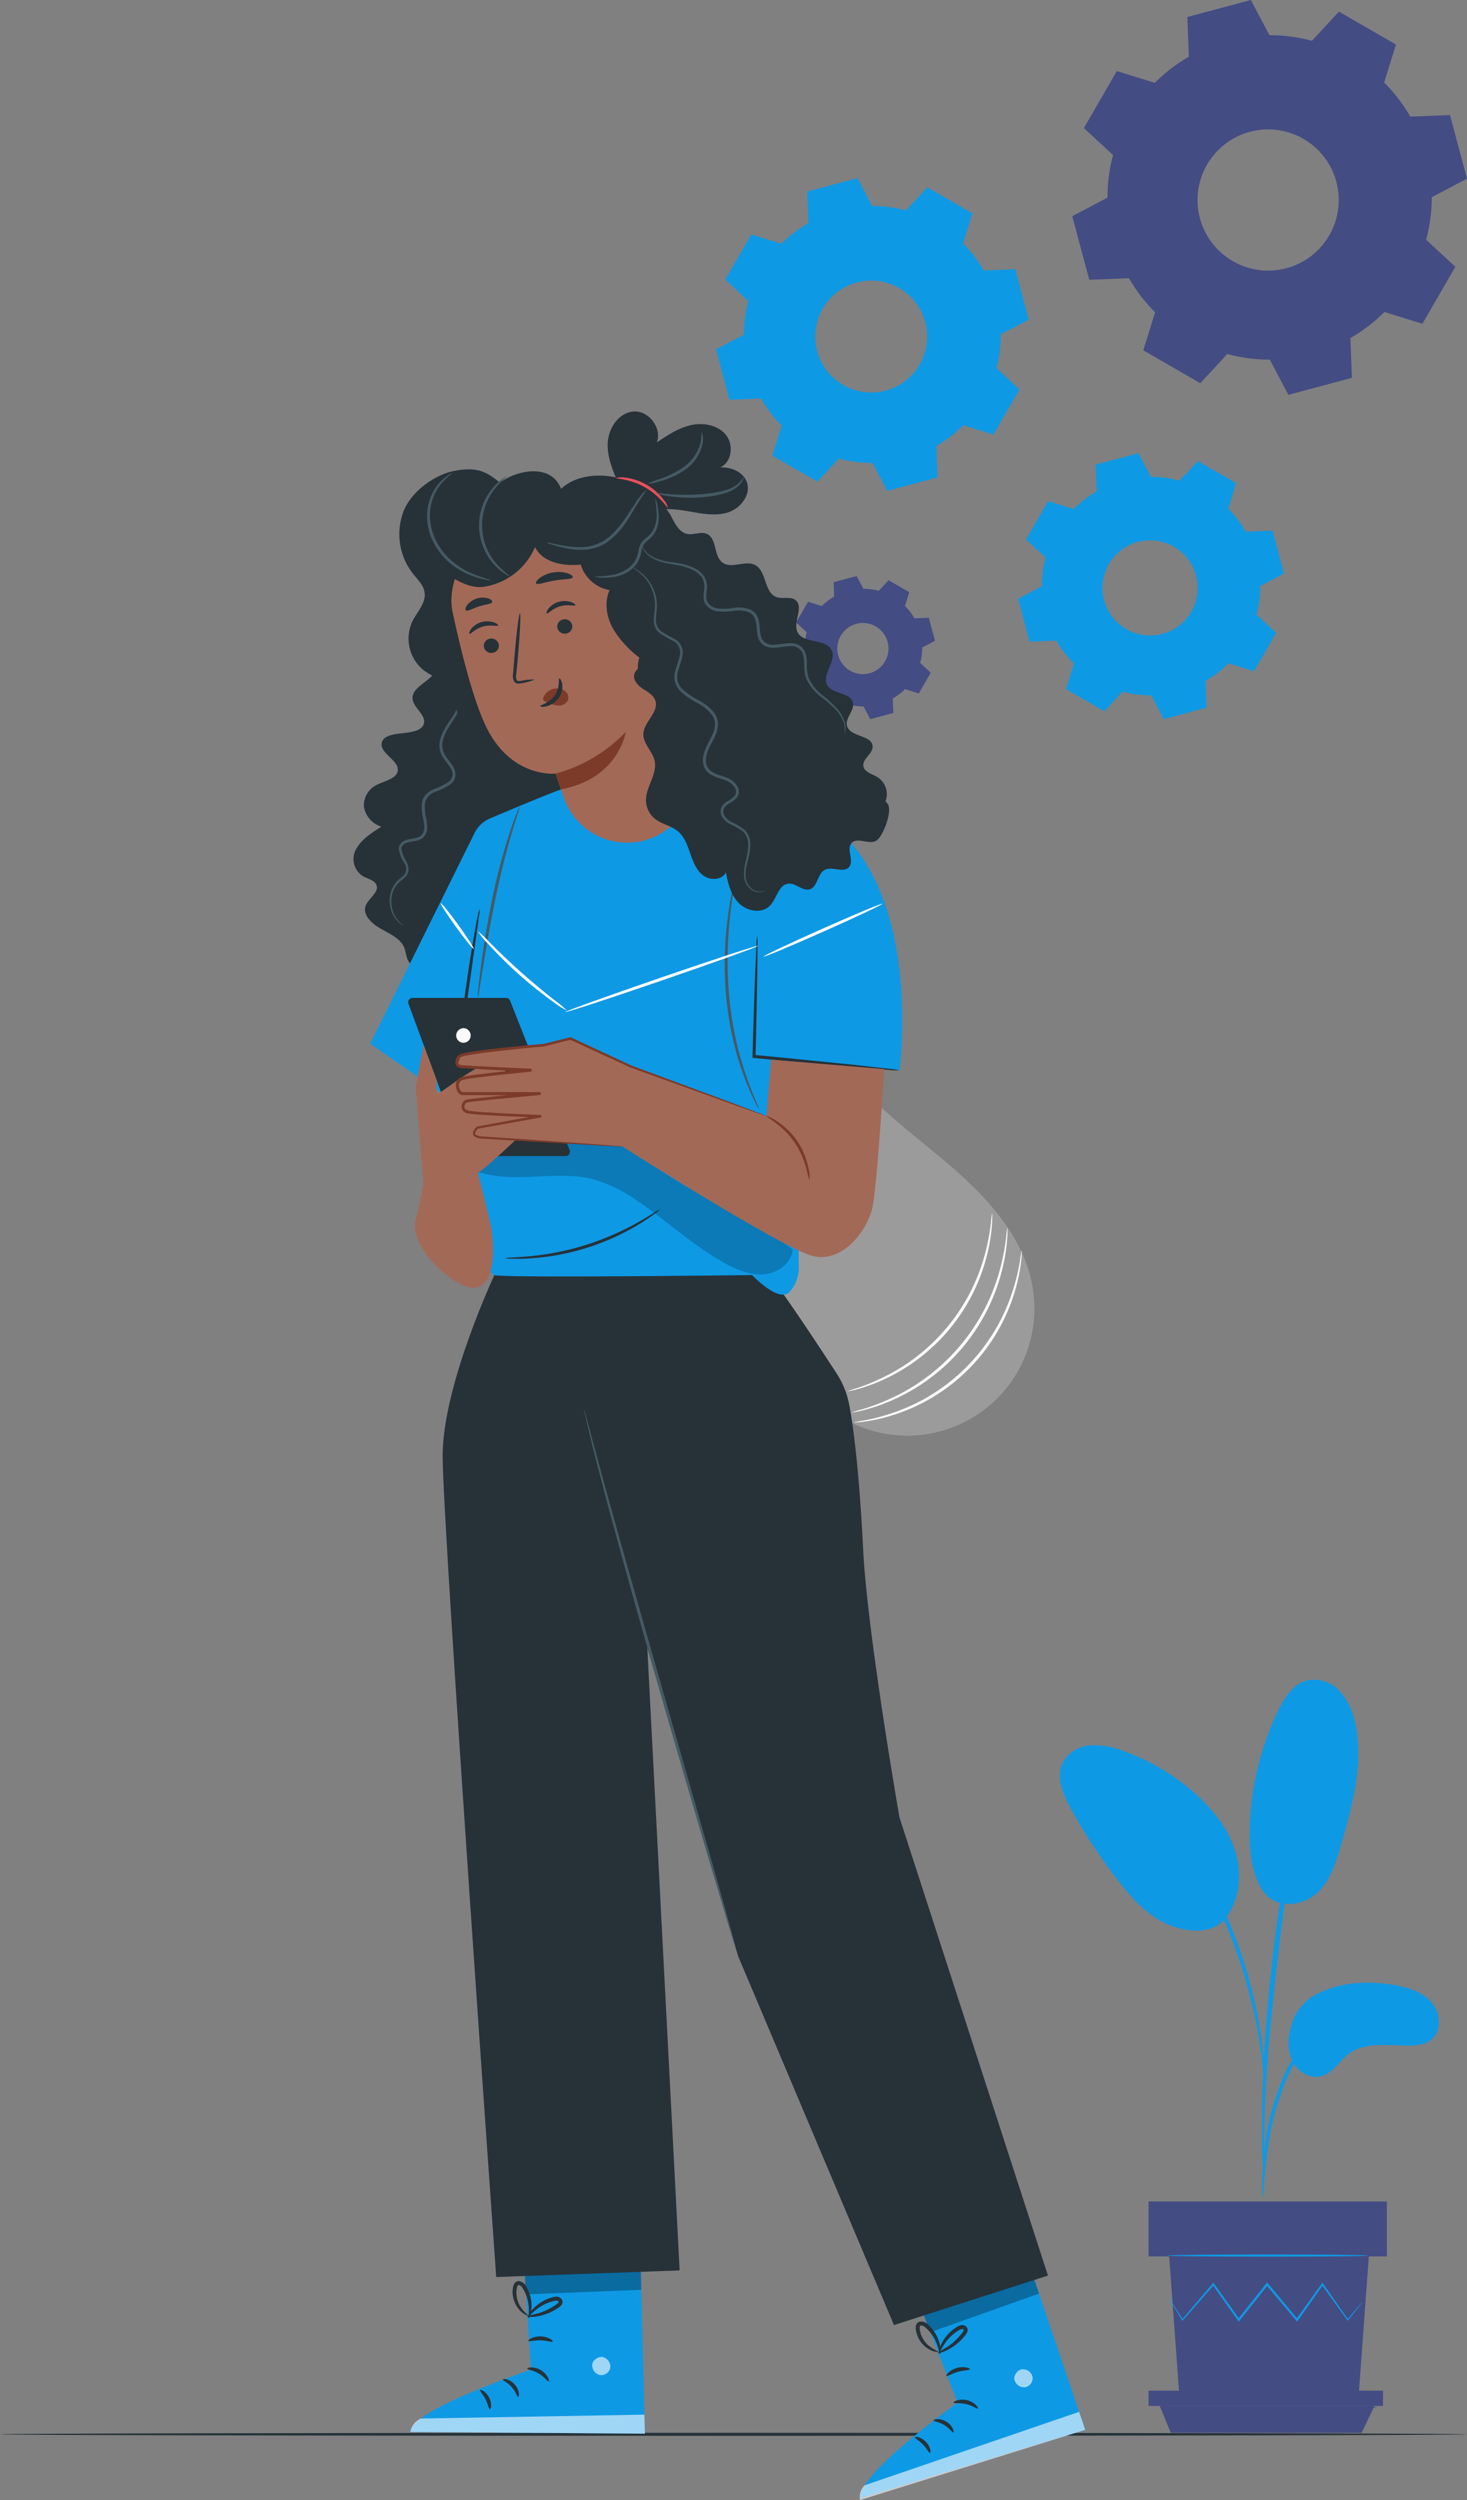 <svg id="Group_5791" data-name="Group 5791" xmlns="http://www.w3.org/2000/svg" width="372.947" height="635.365" viewBox="0 0 372.947 635.365">
  <rect x="0" y="0" width="372.947" height="635.365" fill="#808080" stroke="none"/>
  <g id="Background_Complete" data-name="Background Complete" transform="translate(182.03 0)">
    <g id="Group_4976" data-name="Group 4976" transform="translate(0)">
      <g id="Group_4966" data-name="Group 4966" transform="translate(90.568)">
        <g id="Group_4965" data-name="Group 4965">
          <g id="Group_4964" data-name="Group 4964">
            <path id="Path_1983" data-name="Path 1983" d="M349.328,73.812A40.985,40.985,0,0,0,347.9,84.626l-8.951,4.707,4.326,16.162,10.1-.391a40.97,40.97,0,0,0,6.635,8.657l-3,9.654,14.486,8.369,6.865-7.417a40.94,40.94,0,0,0,10.815,1.422l4.707,8.95,16.162-4.323-.391-10.1a41.062,41.062,0,0,0,8.657-6.635l9.654,3,8.371-14.487-7.419-6.865a40.985,40.985,0,0,0,1.422-10.815L439.3,79.8l-4.326-16.162-10.1.391a41.053,41.053,0,0,0-6.634-8.657l3-9.654-14.487-8.369-6.865,7.419a40.934,40.934,0,0,0-10.815-1.424l-4.708-8.95L368.2,38.719l.391,10.1a41.053,41.053,0,0,0-8.657,6.634l-9.654-3-8.371,14.487,7.42,6.866Zm23.88,2.434a17.947,17.947,0,1,1,6.56,24.52A17.946,17.946,0,0,1,373.208,76.246Z" transform="translate(-338.953 -34.394)" fill="#434c83" fill-rule="evenodd"/>
          </g>
        </g>
      </g>
      <g id="Group_4969" data-name="Group 4969" transform="translate(0 45.262)">
        <g id="Group_4968" data-name="Group 4968">
          <g id="Group_4967" data-name="Group 4967">
            <path id="Path_1984" data-name="Path 1984" d="M421.83,95.951a32.5,32.5,0,0,0-1.128,8.568l-7.09,3.729,3.427,12.8,8.005-.309A32.47,32.47,0,0,0,430.3,127.6l-2.376,7.648L439.4,141.88,444.839,136a32.44,32.44,0,0,0,8.568,1.127l3.729,7.09,12.8-3.425-.309-8.007a32.468,32.468,0,0,0,6.859-5.256l7.648,2.376,6.631-11.476-5.877-5.44a32.421,32.421,0,0,0,1.127-8.566l7.092-3.729-3.427-12.8-8.007.309a32.46,32.46,0,0,0-5.256-6.857L478.8,73.7,467.32,67.065l-5.438,5.877a32.442,32.442,0,0,0-8.568-1.128l-3.731-7.09-12.8,3.426.309,8.007a32.45,32.45,0,0,0-6.857,5.255l-7.648-2.376-6.631,11.476,5.877,5.44Zm18.917,1.93a14.219,14.219,0,1,1,5.2,19.425A14.218,14.218,0,0,1,440.747,97.881Z" transform="translate(-413.611 -64.723)" fill="#0e99e5" fill-rule="evenodd"/>
          </g>
        </g>
      </g>
      <g id="Group_4972" data-name="Group 4972" transform="translate(19.293 146.395)">
        <g id="Group_4971" data-name="Group 4971">
          <g id="Group_4970" data-name="Group 4970">
            <path id="Path_1985" data-name="Path 1985" d="M433.342,146.777a14.844,14.844,0,0,0-.516,3.919l-3.244,1.707,1.568,5.858,3.662-.142a14.82,14.82,0,0,0,2.4,3.138l-1.086,3.5,5.252,3.034,2.488-2.689a14.839,14.839,0,0,0,3.92.516l1.706,3.243,5.858-1.567-.142-3.662a14.877,14.877,0,0,0,3.138-2.406l3.5,1.088,3.034-5.252-2.689-2.488a14.848,14.848,0,0,0,.516-3.92l3.243-1.706-1.567-5.859-3.664.142a14.9,14.9,0,0,0-2.4-3.138l1.088-3.5-5.252-3.034-2.488,2.689a14.847,14.847,0,0,0-3.92-.516l-1.706-3.244-5.859,1.568.142,3.662a14.849,14.849,0,0,0-3.137,2.4l-3.5-1.086-3.034,5.25,2.689,2.489Zm8.656.882a6.505,6.505,0,1,1,2.377,8.889A6.5,6.5,0,0,1,442,147.659Z" transform="translate(-429.581 -132.489)" fill="#434c83" fill-rule="evenodd"/>
          </g>
        </g>
      </g>
      <g id="Group_4975" data-name="Group 4975" transform="translate(76.802 115.17)">
        <g id="Group_4974" data-name="Group 4974">
          <g id="Group_4973" data-name="Group 4973">
            <path id="Path_1986" data-name="Path 1986" d="M377.111,138.12a27.658,27.658,0,0,0-.96,7.284l-6.029,3.171,2.915,10.887,6.807-.263a27.56,27.56,0,0,0,4.468,5.832l-2.019,6.5,9.759,5.638,4.625-5a27.606,27.606,0,0,0,7.286.958l3.171,6.029,10.887-2.913-.263-6.807a27.648,27.648,0,0,0,5.831-4.47l6.5,2.021,5.638-9.759-5-4.625a27.617,27.617,0,0,0,.958-7.286l6.029-3.171-2.913-10.887L428,131.53a27.6,27.6,0,0,0-4.468-5.832l2.019-6.5-9.759-5.64-4.625,5a27.532,27.532,0,0,0-7.284-.958l-3.171-6.029-10.887,2.913.263,6.807a27.615,27.615,0,0,0-5.832,4.47l-6.5-2.021-5.638,9.759,5,4.626Zm16.086,1.64a12.09,12.09,0,1,1,4.419,16.518A12.089,12.089,0,0,1,393.2,139.76Z" transform="translate(-370.122 -111.566)" fill="#0e99e5" fill-rule="evenodd"/>
          </g>
        </g>
      </g>
    </g>
    <g id="Group_5112" data-name="Group 5112" transform="translate(87.412 426.855)">
      <g id="Group_5080" data-name="Group 5080" transform="translate(0)">
        <g id="Group_5056" data-name="Group 5056" transform="translate(58.145 77.03)">
          <g id="Group_5055" data-name="Group 5055" transform="translate(0)">
            <g id="Group_5054" data-name="Group 5054">
              <g id="Group_5053" data-name="Group 5053">
                <path id="Path_1998" data-name="Path 1998" d="M30.283,386.133c5.925-3.056,12.9-3.455,19.48-2.367,3.534.584,7.217,1.642,9.623,4.3s2.859,7.326.1,9.608c-1.643,1.357-3.935,1.564-6.067,1.539-5.15-.06-10.863-.967-14.977,2.131-2.348,1.769-3.909,4.707-6.716,5.576-2.744.851-5.843-.769-7.3-3.247A11.341,11.341,0,0,1,23.6,395.3,12.777,12.777,0,0,1,30.283,386.133Z" transform="translate(-23.178 -383.217)" fill="#0e99e5"/>
              </g>
            </g>
          </g>
        </g>
        <g id="Group_5060" data-name="Group 5060" transform="translate(48.254)">
          <g id="Group_5059" data-name="Group 5059">
            <g id="Group_5058" data-name="Group 5058">
              <g id="Group_5057" data-name="Group 5057">
                <path id="Path_1999" data-name="Path 1999" d="M40.317,385.343c3.623,5.174,10.665,3.461,13.93.3s4.644-7.737,5.9-12.1c2.87-9.974,5.764-20.438,3.629-30.6a16.99,16.99,0,0,0-3.907-8.317,8.88,8.88,0,0,0-8.416-2.8c-3.55.939-5.756,4.416-7.351,7.725a72.942,72.942,0,0,0-7.207,31.3c-.018,5.04.576,10.327,3.421,14.489" transform="translate(-36.896 -331.601)" fill="#0e99e5"/>
              </g>
            </g>
          </g>
        </g>
        <g id="Group_5064" data-name="Group 5064" transform="translate(0 16.651)">
          <g id="Group_5063" data-name="Group 5063">
            <g id="Group_5062" data-name="Group 5062">
              <g id="Group_5061" data-name="Group 5061">
                <path id="Path_2000" data-name="Path 2000" d="M98.941,387.274c3.934-4.668,4.68-11.478,2.931-17.327s-5.705-10.824-10.263-14.886a55.247,55.247,0,0,0-18.377-10.844,19.576,19.576,0,0,0-8.265-1.4,8.673,8.673,0,0,0-6.935,4.2c-1.934,3.689-.081,8.163,1.925,11.814a140.13,140.13,0,0,0,12.07,18.38c3.618,4.664,7.762,9.265,13.276,11.372s11.241,1.861,14.163-1.964" transform="translate(-57.216 -342.759)" fill="#0e99e5"/>
              </g>
            </g>
          </g>
        </g>
        <g id="Group_5069" data-name="Group 5069" transform="translate(51.364 84.215)">
          <g id="Group_5068" data-name="Group 5068">
            <g id="Group_5067" data-name="Group 5067">
              <g id="Group_5066" data-name="Group 5066">
                <g id="Group_5065" data-name="Group 5065">
                  <path id="Path_2001" data-name="Path 2001" d="M35.221,435.615a11.317,11.317,0,0,0,.327-2.35c.167-1.712.376-3.861.625-6.417a92.293,92.293,0,0,1,1.443-9.412,72.631,72.631,0,0,1,3.421-11.109,40.918,40.918,0,0,1,5.674-10.051,21.177,21.177,0,0,1,7.171-5.962,20.071,20.071,0,0,1,6.04-1.882,11.255,11.255,0,0,0,2.342-.339,11.015,11.015,0,0,0-2.383-.036,18.28,18.28,0,0,0-6.3,1.639,21.134,21.134,0,0,0-7.565,6.014,40,40,0,0,0-5.88,10.254,67.868,67.868,0,0,0-3.4,11.29,79.639,79.639,0,0,0-1.251,9.532c-.2,2.725-.281,4.931-.318,6.456A10.916,10.916,0,0,0,35.221,435.615Z" transform="translate(-35.154 -388.031)" fill="#0e99e5"/>
                </g>
              </g>
            </g>
          </g>
        </g>
        <g id="Group_5074" data-name="Group 5074" transform="translate(51.363 20.791)">
          <g id="Group_5073" data-name="Group 5073" transform="translate(0)">
            <g id="Group_5072" data-name="Group 5072">
              <g id="Group_5071" data-name="Group 5071">
                <g id="Group_5070" data-name="Group 5070">
                  <path id="Path_2002" data-name="Path 2002" d="M45.432,451.6a4.735,4.735,0,0,0,.063-1.092c0-.819,0-1.852-.007-3.119-.007-2.709-.006-6.626.139-11.464.239-9.677,1.073-20.092,2.682-34.775,1.524-13.806,3.57-29.874,5.728-40.321.463-2.376.93-4.513,1.369-6.386.418-1.876.776-3.494,1.121-4.8.3-1.233.537-2.236.728-3.033a4.585,4.585,0,0,0,.191-1.078,4.712,4.712,0,0,0-.379,1.024c-.237.785-.537,1.774-.906,2.989-.4,1.3-.813,2.9-1.283,4.774-.49,1.864-1,4-1.51,6.369A353.35,353.35,0,0,0,47.344,398.1c-1.613,14.713-2.34,28.11-2.4,37.811-.057,4.85.046,8.778.17,11.487.078,1.267.14,2.3.19,3.118A4.71,4.71,0,0,0,45.432,451.6Z" transform="translate(-44.924 -345.533)" fill="#0e99e5"/>
                </g>
              </g>
            </g>
          </g>
        </g>
        <g id="Group_5079" data-name="Group 5079" transform="translate(17.371 28.693)">
          <g id="Group_5078" data-name="Group 5078">
            <g id="Group_5077" data-name="Group 5077">
              <g id="Group_5076" data-name="Group 5076">
                <g id="Group_5075" data-name="Group 5075">
                  <path id="Path_2003" data-name="Path 2003" d="M87.47,423.156a20.386,20.386,0,0,0-.022-3.258c-.119-2.1-.407-5.122-1-8.83A116.3,116.3,0,0,0,83.578,398.2,105.131,105.131,0,0,0,78.2,382.98c-4.462-10.585-10.524-19.24-15.8-24.6a40.3,40.3,0,0,0-3.716-3.455c-.57-.482-1.075-.963-1.588-1.343l-1.442-.994a20.688,20.688,0,0,0-2.744-1.757c-.155.21,3.888,2.591,8.995,8.023a85.429,85.429,0,0,1,15.4,24.512,120.207,120.207,0,0,1,5.411,15.082,130.829,130.829,0,0,1,3.055,12.737c.673,3.67,1.063,6.668,1.3,8.742A21.049,21.049,0,0,0,87.47,423.156Z" transform="translate(-52.905 -350.828)" fill="#0e99e5"/>
                </g>
              </g>
            </g>
          </g>
        </g>
      </g>
      <g id="Group_5084" data-name="Group 5084" transform="translate(27.797 146.603)">
        <g id="Group_5083" data-name="Group 5083">
          <g id="Group_5082" data-name="Group 5082">
            <g id="Group_5081" data-name="Group 5081">
              <path id="Path_2004" data-name="Path 2004" d="M35.665,429.836l2.589,35.472h45.57l2.589-35.472Z" transform="translate(-35.665 -429.836)" fill="#434c83"/>
            </g>
          </g>
        </g>
      </g>
      <g id="Group_5088" data-name="Group 5088" transform="translate(22.56 132.621)">
        <g id="Group_5087" data-name="Group 5087">
          <g id="Group_5086" data-name="Group 5086">
            <g id="Group_5085" data-name="Group 5085">
              <rect id="Rectangle_2283" data-name="Rectangle 2283" width="60.587" height="13.981" fill="#434c83"/>
            </g>
          </g>
        </g>
      </g>
      <g id="Group_5092" data-name="Group 5092" transform="translate(22.56 180.717)">
        <g id="Group_5091" data-name="Group 5091">
          <g id="Group_5090" data-name="Group 5090">
            <g id="Group_5089" data-name="Group 5089">
              <path id="Path_2005" data-name="Path 2005" d="M32.692,452.695v3.876H92.278v-3.876Z" transform="translate(-32.692 -452.695)" fill="#434c83"/>
            </g>
          </g>
        </g>
      </g>
      <g id="Group_5096" data-name="Group 5096" transform="translate(25.407 184.593)">
        <g id="Group_5095" data-name="Group 5095">
          <g id="Group_5094" data-name="Group 5094">
            <g id="Group_5093" data-name="Group 5093">
              <path id="Path_2006" data-name="Path 2006" d="M36.937,462.113l-2.79-6.821H88.715l-3.255,6.821Z" transform="translate(-34.147 -455.292)" fill="#434c83"/>
            </g>
          </g>
        </g>
      </g>
      <g id="Group_5101" data-name="Group 5101" transform="translate(27.73 153.213)">
        <g id="Group_5100" data-name="Group 5100">
          <g id="Group_5099" data-name="Group 5099">
            <g id="Group_5098" data-name="Group 5098">
              <g id="Group_5097" data-name="Group 5097">
                <path id="Path_2007" data-name="Path 2007" d="M85.365,439.248a1.436,1.436,0,0,1-.212.325l-.681.9-2.655,3.4-.118.151-.115-.158c-1.668-2.307-3.9-5.39-6.522-9.02h.375c-1.94,2.747-4.1,5.807-6.42,9.092l-.2.285-.225-.269-7.616-9.06.44,0-.419.525-6.81,8.536-.227.285-.209-.3c-2.312-3.27-4.471-6.326-6.425-9.089l.373.018-7.911,9.014-.14.16-.107-.181L37.062,439.7l-.636-1.109a1.749,1.749,0,0,1-.194-.4,1.719,1.719,0,0,1,.266.352c.185.279.416.631.7,1.066.633.994,1.506,2.367,2.6,4.086l-.248-.019c2.028-2.376,4.67-5.473,7.784-9.124l.2-.23.178.248,6.481,9.048-.436-.012,6.793-8.548.418-.527.216-.272.224.266L69,443.609l-.427.018,6.486-9.047.19-.266.187.266,6.383,9.118-.231-.007c1.164-1.4,2.088-2.5,2.761-3.31l.74-.857C85.262,439.333,85.354,439.239,85.365,439.248Z" transform="translate(-36.231 -434.265)" fill="#0e99e5"/>
              </g>
            </g>
          </g>
        </g>
      </g>
      <g id="Group_5106" data-name="Group 5106" transform="translate(27.342 146.085)">
        <g id="Group_5105" data-name="Group 5105">
          <g id="Group_5104" data-name="Group 5104">
            <g id="Group_5103" data-name="Group 5103">
              <g id="Group_5102" data-name="Group 5102">
                <path id="Path_2008" data-name="Path 2008" d="M86.242,429.773c0,.157-11.418.284-25.5.284s-25.5-.127-25.5-.284,11.415-.284,25.5-.284S86.242,429.616,86.242,429.773Z" transform="translate(-35.24 -429.489)" fill="#0e99e5"/>
              </g>
            </g>
          </g>
        </g>
      </g>
      <g id="Group_5111" data-name="Group 5111" transform="translate(25.217 184.692)">
        <g id="Group_5110" data-name="Group 5110">
          <g id="Group_5109" data-name="Group 5109">
            <g id="Group_5108" data-name="Group 5108">
              <g id="Group_5107" data-name="Group 5107">
                <path id="Path_2009" data-name="Path 2009" d="M89.127,455.642c0,.157-12.409.284-27.713.284S33.7,455.8,33.7,455.642s12.406-.284,27.716-.284S89.127,455.485,89.127,455.642Z" transform="translate(-33.697 -455.358)" fill="#434c83"/>
              </g>
            </g>
          </g>
        </g>
      </g>
    </g>
  </g>
  <g id="Floor" transform="translate(0 618.269)">
    <g id="Group_5462" data-name="Group 5462">
      <g id="Group_5461" data-name="Group 5461">
        <g id="Group_5460" data-name="Group 5460">
          <path id="Path_2172" data-name="Path 2172" d="M18.38,460.185c0,.215,83.493.389,186.464.389,103.007,0,186.482-.175,186.482-.389s-83.476-.388-186.482-.388C101.873,459.8,18.38,459.972,18.38,460.185Z" transform="translate(-18.38 -459.797)" fill="#263238"/>
        </g>
      </g>
    </g>
  </g>
  <g id="Character" transform="translate(89.909 104.564)">
    <g id="Group_5790" data-name="Group 5790" transform="translate(0)">
      <g id="Group_5474" data-name="Group 5474" transform="translate(97.347 159.323)">
        <g id="Group_5464" data-name="Group 5464">
          <g id="Group_5463" data-name="Group 5463">
            <path id="Path_2173" data-name="Path 2173" d="M70.467,319.787a32.3,32.3,0,0,0,46.565-33.859c-2.177-13.693-12.733-24.4-23.395-33.262S71.263,235.293,65.1,222.875l-23.381-.539,1.558,63.372Z" transform="translate(-41.718 -222.336)" fill="#9b9b9b"/>
          </g>
        </g>
        <g id="Group_5467" data-name="Group 5467" transform="translate(29.246 48.122)">
          <g id="Group_5466" data-name="Group 5466">
            <g id="Group_5465" data-name="Group 5465">
              <path id="Path_2174" data-name="Path 2174" d="M46.278,301.548a2.27,2.27,0,0,0,.67-.078c.433-.087,1.08-.181,1.892-.393a44.782,44.782,0,0,0,6.755-2.218A49.18,49.18,0,0,0,84.8,264.219a44.7,44.7,0,0,0,1.043-7.032c.073-.837.057-1.491.069-1.931a2.223,2.223,0,0,0-.037-.675,20.715,20.715,0,0,0-.333,2.577,54.528,54.528,0,0,1-1.276,6.932,50.5,50.5,0,0,1-28.891,34.263,54.312,54.312,0,0,1-6.617,2.431A20.611,20.611,0,0,0,46.278,301.548Z" transform="translate(-46.278 -254.581)" fill="#fafafa"/>
            </g>
          </g>
        </g>
        <g id="Group_5470" data-name="Group 5470" transform="translate(29.825 53.876)">
          <g id="Group_5469" data-name="Group 5469">
            <g id="Group_5468" data-name="Group 5468">
              <path id="Path_2175" data-name="Path 2175" d="M43.839,302.183a2.191,2.191,0,0,0,.676-.007c.44-.042,1.1-.067,1.927-.2a42.951,42.951,0,0,0,6.956-1.548,47.059,47.059,0,0,0,31.6-32.4,42.89,42.89,0,0,0,1.374-6.992c.11-.834.119-1.489.149-1.931a2.184,2.184,0,0,0-.009-.676,21.017,21.017,0,0,0-.44,2.565,51.666,51.666,0,0,1-1.6,6.878A48.191,48.191,0,0,1,53.23,299.907a51.928,51.928,0,0,1-6.837,1.773A20.982,20.982,0,0,0,43.839,302.183Z" transform="translate(-43.839 -258.437)" fill="#fafafa"/>
            </g>
          </g>
        </g>
        <g id="Group_5473" data-name="Group 5473" transform="translate(28.289 44.461)">
          <g id="Group_5472" data-name="Group 5472">
            <g id="Group_5471" data-name="Group 5471">
              <path id="Path_2176" data-name="Path 2176" d="M48.878,297.356a2.019,2.019,0,0,0,.633-.091c.406-.092,1.013-.2,1.774-.427a42.907,42.907,0,0,0,6.316-2.286,47.467,47.467,0,0,0,27.008-33.31,42.791,42.791,0,0,0,.933-6.653c.063-.789.043-1.407.051-1.824a1.949,1.949,0,0,0-.043-.637,18.574,18.574,0,0,0-.309,2.434,52.869,52.869,0,0,1-1.167,6.556,48.887,48.887,0,0,1-26.7,32.935,53.264,53.264,0,0,1-6.172,2.5A18.128,18.128,0,0,0,48.878,297.356Z" transform="translate(-48.878 -252.128)" fill="#fafafa"/>
            </g>
          </g>
        </g>
      </g>
      <g id="Group_5523" data-name="Group 5523" transform="translate(14.384 466.002)">
        <g id="Group_5508" data-name="Group 5508">
          <g id="Group_5478" data-name="Group 5478">
            <g id="Group_5477" data-name="Group 5477">
              <g id="Group_5476" data-name="Group 5476">
                <g id="Group_5475" data-name="Group 5475">
                  <path id="Path_2177" data-name="Path 2177" d="M136.729,428.813l2.033,30.676s-30.531,10.132-30.709,15.839l59.655.431L166.5,427.833Z" transform="translate(-108.053 -427.833)" fill="#0e99e5"/>
                </g>
              </g>
            </g>
          </g>
          <g id="Group_5483" data-name="Group 5483" transform="translate(46.216 28.429)" opacity="0.6">
            <g id="Group_5482" data-name="Group 5482" transform="translate(0)">
              <g id="Group_5481" data-name="Group 5481">
                <g id="Group_5480" data-name="Group 5480">
                  <g id="Group_5479" data-name="Group 5479">
                    <path id="Path_2178" data-name="Path 2178" d="M116.788,446.97a2.435,2.435,0,0,1,1.767,2.727,2.34,2.34,0,0,1-2.688,1.776,2.568,2.568,0,0,1-1.857-2.9c.361-1.14,1.93-2.07,3-1.537" transform="translate(-113.938 -446.883)" fill="#fff"/>
                  </g>
                </g>
              </g>
            </g>
          </g>
          <g id="Group_5487" data-name="Group 5487" transform="translate(0 43.095)" opacity="0.6">
            <g id="Group_5486" data-name="Group 5486">
              <g id="Group_5485" data-name="Group 5485">
                <g id="Group_5484" data-name="Group 5484">
                  <path id="Path_2179" data-name="Path 2179" d="M167.708,461.541l-.122-4.831-56.857.985a4.669,4.669,0,0,0-2.676,3.415Z" transform="translate(-108.053 -456.71)" fill="#fff"/>
                </g>
              </g>
            </g>
          </g>
          <g id="Group_5492" data-name="Group 5492" transform="translate(29.731 31.084)">
            <g id="Group_5491" data-name="Group 5491">
              <g id="Group_5490" data-name="Group 5490">
                <g id="Group_5489" data-name="Group 5489">
                  <g id="Group_5488" data-name="Group 5488">
                    <path id="Path_2180" data-name="Path 2180" d="M124.4,448.961c.019.291,1.479.378,2.938,1.271,1.485.855,2.262,2.094,2.527,1.97.266-.066-.221-1.792-2.009-2.843S124.328,448.7,124.4,448.961Z" transform="translate(-124.396 -448.661)" fill="#263238"/>
                  </g>
                </g>
              </g>
            </g>
          </g>
          <g id="Group_5497" data-name="Group 5497" transform="translate(23.557 34.03)">
            <g id="Group_5496" data-name="Group 5496" transform="translate(0)">
              <g id="Group_5495" data-name="Group 5495">
                <g id="Group_5494" data-name="Group 5494">
                  <g id="Group_5493" data-name="Group 5493">
                    <path id="Path_2181" data-name="Path 2181" d="M129.515,450.765c-.06.284,1.218.74,2.243,1.942,1.061,1.172,1.351,2.5,1.64,2.474.276.037.425-1.674-.879-3.143S129.512,450.486,129.515,450.765Z" transform="translate(-129.513 -450.636)" fill="#263238"/>
                  </g>
                </g>
              </g>
            </g>
          </g>
          <g id="Group_5502" data-name="Group 5502" transform="translate(17.755 36.793)">
            <g id="Group_5501" data-name="Group 5501" transform="translate(0)">
              <g id="Group_5500" data-name="Group 5500">
                <g id="Group_5499" data-name="Group 5499">
                  <g id="Group_5498" data-name="Group 5498">
                    <path id="Path_2182" data-name="Path 2182" d="M136.733,457.445c.267.054.628-1.413-.167-2.985s-2.177-2.165-2.292-1.919c-.158.245.752,1.073,1.385,2.373C136.323,456.2,136.444,457.424,136.733,457.445Z" transform="translate(-134.256 -452.487)" fill="#263238"/>
                  </g>
                </g>
              </g>
            </g>
          </g>
          <g id="Group_5507" data-name="Group 5507" transform="translate(30.034 23.207)">
            <g id="Group_5506" data-name="Group 5506" transform="translate(0)">
              <g id="Group_5505" data-name="Group 5505">
                <g id="Group_5504" data-name="Group 5504">
                  <g id="Group_5503" data-name="Group 5503">
                    <path id="Path_2183" data-name="Path 2183" d="M123.745,444.517c.13.261,1.454-.181,3.1-.119,1.649.03,2.947.543,3.091.288.163-.215-1.121-1.255-3.064-1.3C124.933,443.325,123.595,444.293,123.745,444.517Z" transform="translate(-123.734 -443.383)" fill="#263238"/>
                  </g>
                </g>
              </g>
            </g>
          </g>
        </g>
        <g id="Group_5512" data-name="Group 5512" transform="translate(29.086 6.438)" opacity="0.3">
          <g id="Group_5511" data-name="Group 5511">
            <g id="Group_5510" data-name="Group 5510">
              <g id="Group_5509" data-name="Group 5509">
                <path id="Path_2184" data-name="Path 2184" d="M108.669,432.765l.355,5.467,29.294-1.153-.112-4.932Z" transform="translate(-108.669 -432.147)"/>
              </g>
            </g>
          </g>
        </g>
        <g id="Group_5517" data-name="Group 5517" transform="translate(29.75 13.113)">
          <g id="Group_5516" data-name="Group 5516" transform="translate(0)">
            <g id="Group_5515" data-name="Group 5515">
              <g id="Group_5514" data-name="Group 5514">
                <g id="Group_5513" data-name="Group 5513">
                  <path id="Path_2185" data-name="Path 2185" d="M122.086,441.651c0,.121,1.155.266,2.985-.106a13.471,13.471,0,0,0,3.1-1.054,14,14,0,0,0,1.686-.963,3.638,3.638,0,0,0,.881-.73,1.267,1.267,0,0,0,.087-1.552,1.6,1.6,0,0,0-1.3-.627,3.9,3.9,0,0,0-1.115.188,10.661,10.661,0,0,0-1.837.694,10.517,10.517,0,0,0-2.7,1.889c-1.345,1.324-1.785,2.425-1.683,2.479.136.091.781-.84,2.156-1.94a11.811,11.811,0,0,1,2.618-1.58,10.964,10.964,0,0,1,1.7-.58c.627-.185,1.164-.206,1.334.07.061.1.07.148-.055.336a3.013,3.013,0,0,1-.648.533,15.692,15.692,0,0,1-1.551.949,16.527,16.527,0,0,1-2.853,1.194A20.425,20.425,0,0,0,122.086,441.651Z" transform="translate(-122.086 -436.62)" fill="#263238"/>
                </g>
              </g>
            </g>
          </g>
        </g>
        <g id="Group_5522" data-name="Group 5522" transform="translate(26.025 9.145)">
          <g id="Group_5521" data-name="Group 5521" transform="translate(0)">
            <g id="Group_5520" data-name="Group 5520">
              <g id="Group_5519" data-name="Group 5519">
                <g id="Group_5518" data-name="Group 5518">
                  <path id="Path_2186" data-name="Path 2186" d="M131.475,443.366c.1.042.651-1.019.7-2.909a9.666,9.666,0,0,0-1.321-5.046,2.469,2.469,0,0,0-1.951-1.451,1.4,1.4,0,0,0-1.222.87,4.051,4.051,0,0,0-.273,1.1,6.671,6.671,0,0,0,.058,2.012,6.887,6.887,0,0,0,1.368,3.046c1.213,1.509,2.439,1.821,2.459,1.721.093-.149-.939-.681-1.876-2.137a6.913,6.913,0,0,1-1.03-2.777,6.208,6.208,0,0,1,0-1.728c.075-.636.3-1.154.536-1.1.3-.013.815.449,1.075.946a9.9,9.9,0,0,1,.788,1.6,10.758,10.758,0,0,1,.669,2.962C131.593,442.227,131.316,443.326,131.475,443.366Z" transform="translate(-127.358 -433.961)" fill="#263238"/>
                </g>
              </g>
            </g>
          </g>
        </g>
      </g>
      <g id="Group_5572" data-name="Group 5572" transform="translate(128.672 467.559)">
        <g id="Group_5557" data-name="Group 5557" transform="translate(0)">
          <g id="Group_5527" data-name="Group 5527" transform="translate(0.17)">
            <g id="Group_5526" data-name="Group 5526">
              <g id="Group_5525" data-name="Group 5525">
                <g id="Group_5524" data-name="Group 5524">
                  <path id="Path_2187" data-name="Path 2187" d="M46.639,438.675l11.07,28.68s-26.133,18.759-24.6,24.26l57.079-17.343-15.413-45.4Z" transform="translate(-33.041 -428.876)" fill="#0e99e5"/>
                </g>
              </g>
            </g>
          </g>
          <g id="Group_5532" data-name="Group 5532" transform="translate(39.254 29.997)" opacity="0.6">
            <g id="Group_5531" data-name="Group 5531" transform="translate(0)">
              <g id="Group_5530" data-name="Group 5530">
                <g id="Group_5529" data-name="Group 5529">
                  <g id="Group_5528" data-name="Group 5528">
                    <path id="Path_2188" data-name="Path 2188" d="M44.177,449a2.436,2.436,0,0,1,2.5,2.077,2.343,2.343,0,0,1-2.039,2.5A2.57,2.57,0,0,1,42,451.355c.007-1.2,1.227-2.55,2.409-2.361" transform="translate(-42.003 -448.976)" fill="#fff"/>
                  </g>
                </g>
              </g>
            </g>
          </g>
          <g id="Group_5536" data-name="Group 5536" transform="translate(0 40.821)" opacity="0.6">
            <g id="Group_5535" data-name="Group 5535">
              <g id="Group_5534" data-name="Group 5534">
                <g id="Group_5533" data-name="Group 5533">
                  <path id="Path_2189" data-name="Path 2189" d="M90.355,460.806,88.8,456.229,34.27,474.9a4.123,4.123,0,0,0-1.155,3.755Z" transform="translate(-33.041 -456.229)" fill="#fff"/>
                </g>
              </g>
            </g>
          </g>
          <g id="Group_5541" data-name="Group 5541" transform="translate(23.815 37.719)">
            <g id="Group_5540" data-name="Group 5540" transform="translate(0)">
              <g id="Group_5539" data-name="Group 5539">
                <g id="Group_5538" data-name="Group 5538">
                  <g id="Group_5537" data-name="Group 5537">
                    <path id="Path_2190" data-name="Path 2190" d="M51.325,454.939c.1.273,1.524-.078,3.185.34,1.671.373,2.782,1.325,3,1.128.236-.14-.743-1.645-2.762-2.115C52.73,453.805,51.179,454.708,51.325,454.939Z" transform="translate(-51.316 -454.15)" fill="#263238"/>
                  </g>
                </g>
              </g>
            </g>
          </g>
          <g id="Group_5546" data-name="Group 5546" transform="translate(18.753 42.67)">
            <g id="Group_5545" data-name="Group 5545">
              <g id="Group_5544" data-name="Group 5544">
                <g id="Group_5543" data-name="Group 5543">
                  <g id="Group_5542" data-name="Group 5542">
                    <path id="Path_2191" data-name="Path 2191" d="M55.46,457.793c.028.29,1.382.345,2.719,1.188,1.363.8,2.033,1.979,2.3,1.873.273-.046-.093-1.725-1.774-2.74S55.375,457.529,55.46,457.793Z" transform="translate(-55.457 -457.468)" fill="#263238"/>
                  </g>
                </g>
              </g>
            </g>
          </g>
          <g id="Group_5551" data-name="Group 5551" transform="translate(14.028 47.171)">
            <g id="Group_5550" data-name="Group 5550" transform="translate(0)">
              <g id="Group_5549" data-name="Group 5549">
                <g id="Group_5548" data-name="Group 5548">
                  <g id="Group_5547" data-name="Group 5547">
                    <path id="Path_2192" data-name="Path 2192" d="M63.219,464.546c.272-.027.179-1.536-1.049-2.8s-2.722-1.419-2.759-1.149c-.076.281,1.039.8,2.03,1.854C62.456,463.481,62.937,464.613,63.219,464.546Z" transform="translate(-59.407 -460.484)" fill="#263238"/>
                  </g>
                </g>
              </g>
            </g>
          </g>
          <g id="Group_5556" data-name="Group 5556" transform="translate(22 29.467)">
            <g id="Group_5555" data-name="Group 5555" transform="translate(0)">
              <g id="Group_5554" data-name="Group 5554">
                <g id="Group_5553" data-name="Group 5553">
                  <g id="Group_5552" data-name="Group 5552">
                    <path id="Path_2193" data-name="Path 2193" d="M52.714,450.846c.2.21,1.333-.6,2.927-1.037,1.583-.464,2.974-.36,3.037-.645.091-.254-1.443-.866-3.313-.33C53.493,449.354,52.5,450.676,52.714,450.846Z" transform="translate(-52.686 -448.621)" fill="#263238"/>
                  </g>
                </g>
              </g>
            </g>
          </g>
        </g>
        <g id="Group_5561" data-name="Group 5561" transform="translate(15.967 6.095)" opacity="0.3">
          <g id="Group_5560" data-name="Group 5560">
            <g id="Group_5559" data-name="Group 5559">
              <g id="Group_5558" data-name="Group 5558">
                <path id="Path_2194" data-name="Path 2194" d="M40.919,442.341l1.966,5.114,27.623-9.82-1.575-4.676Z" transform="translate(-40.919 -432.96)"/>
              </g>
            </g>
          </g>
        </g>
        <g id="Group_5566" data-name="Group 5566" transform="translate(19.899 18.769)">
          <g id="Group_5565" data-name="Group 5565" transform="translate(0)">
            <g id="Group_5564" data-name="Group 5564">
              <g id="Group_5563" data-name="Group 5563">
                <g id="Group_5562" data-name="Group 5562">
                  <path id="Path_2195" data-name="Path 2195" d="M53.078,448.548c.036.115,1.182-.091,2.819-.989a13.483,13.483,0,0,0,2.64-1.927,14.161,14.161,0,0,0,1.325-1.421,3.64,3.64,0,0,0,.622-.96,1.268,1.268,0,0,0-.379-1.507,1.6,1.6,0,0,0-1.424-.213,3.882,3.882,0,0,0-1.009.512,10.77,10.77,0,0,0-1.548,1.209,10.573,10.573,0,0,0-2.013,2.607c-.889,1.664-.982,2.846-.869,2.867.155.048.5-1.034,1.48-2.494a11.962,11.962,0,0,1,2.028-2.288,11.147,11.147,0,0,1,1.449-1.06c.543-.363,1.049-.543,1.3-.33.09.082.11.119.046.337a2.966,2.966,0,0,1-.46.7,16.058,16.058,0,0,1-1.2,1.368,16.518,16.518,0,0,1-2.368,1.988A20.579,20.579,0,0,0,53.078,448.548Z" transform="translate(-53.076 -441.453)" fill="#263238"/>
                </g>
              </g>
            </g>
          </g>
        </g>
        <g id="Group_5571" data-name="Group 5571" transform="translate(14.215 17.865)">
          <g id="Group_5570" data-name="Group 5570" transform="translate(0)">
            <g id="Group_5569" data-name="Group 5569">
              <g id="Group_5568" data-name="Group 5568">
                <g id="Group_5567" data-name="Group 5567">
                  <path id="Path_2196" data-name="Path 2196" d="M63.867,449.118c.113.009.318-1.167-.2-2.985a9.667,9.667,0,0,0-2.764-4.425,2.465,2.465,0,0,0-2.292-.8,1.4,1.4,0,0,0-.907,1.2,4.041,4.041,0,0,0,.067,1.136,6.64,6.64,0,0,0,.655,1.9,6.853,6.853,0,0,0,2.212,2.5c1.607,1.081,2.87,1.013,2.861.912a24.185,24.185,0,0,1-2.427-1.483,6.882,6.882,0,0,1-1.81-2.345,6.136,6.136,0,0,1-.51-1.651c-.119-.628-.061-1.189.184-1.206a1.707,1.707,0,0,1,1.307.584,9.924,9.924,0,0,1,1.228,1.289,10.769,10.769,0,0,1,1.519,2.628C63.642,447.994,63.7,449.127,63.867,449.118Z" transform="translate(-57.687 -440.847)" fill="#263238"/>
                </g>
              </g>
            </g>
          </g>
        </g>
      </g>
      <g id="Group_5578" data-name="Group 5578" transform="translate(0 31.271)">
        <g id="Group_5574" data-name="Group 5574">
          <g id="Group_5573" data-name="Group 5573">
            <path id="Path_2197" data-name="Path 2197" d="M136.1,136.532c-2.683,1.334-2.862,4.676-1.619,7.123s3.5,4.447,4.853,6.854,1.491,5.693-.992,7.278c-2.071,1.321-5.511,1.18-6.638,3.159-1.745,3.062,4.453,5.783,4.2,9.192-.243,3.33-6.395,4.761-6.171,8.1.158,2.352,3.616,4.226,2.84,6.477-1.2,3.5-9.762,1.143-10.663,4.707-.684,2.709,4.617,4.564,4.037,7.29-.412,1.931-3.306,2.431-5.283,3.446a5.769,5.769,0,0,0-3.3,5.568,6.429,6.429,0,0,0,4.45,5.059c-2.448,1.546-4.986,3.18-6.307,5.514a5.112,5.112,0,0,0,1.589,7.046c1.172.67,2.771,1,3.365,2.079,1.043,1.9-1.954,3.526-2.662,5.511-.786,2.2,1.421,4.382,3.689,5.692s4.97,2.461,6,4.611c.6,1.254.534,2.7,1.294,3.891,1.412,2.218,4.992,2.637,7.9,2.228s5.834-1.366,8.739-.855c5.649.992,9.471,7.2,15.133,6.41,3.65-.509,5.71-3.768,6.759-6.763s1.806-6.347,4.656-8.317c1.516-1.049,3.491-1.586,4.876-2.756,2.609-2.2,2.3-5.95.721-8.814s-4.161-5.262-5.841-8.083-2.28-6.495.069-8.9c1.216-1.246,3.2-2.189,3.335-3.811.139-1.7-1.855-2.946-2.68-4.511-1.349-2.555.576-5.356,1.7-7.959s.6-6.505-2.664-6.935" transform="translate(-114.76 -136.532)" fill="#263238"/>
          </g>
        </g>
        <g id="Group_5577" data-name="Group 5577" transform="translate(9.143 28.589)">
          <g id="Group_5576" data-name="Group 5576">
            <g id="Group_5575" data-name="Group 5575">
              <path id="Path_2198" data-name="Path 2198" d="M142.738,226.455a7.961,7.961,0,0,1-2.191-2.437,7.866,7.866,0,0,1-.9-3.688,6.739,6.739,0,0,1,1.716-4.588c.589-.7,1.56-1.119,2.248-2.089a2.587,2.587,0,0,0,.4-1.737,5.223,5.223,0,0,0-.546-1.683,9.116,9.116,0,0,1-1.261-3.092,1.623,1.623,0,0,1,.619-1.321,3.655,3.655,0,0,1,1.6-.576,18.151,18.151,0,0,0,1.939-.387,3.279,3.279,0,0,0,1.794-1.236,3.572,3.572,0,0,0,.6-2.13,13.506,13.506,0,0,0-.231-2.115,12.273,12.273,0,0,1-.331-4.058,3.963,3.963,0,0,1,2.606-2.8,18.209,18.209,0,0,0,3.976-1.989,3.242,3.242,0,0,0,1.157-2.053,3.592,3.592,0,0,0-.5-2.242c-.722-1.289-1.719-2.242-2.309-3.362a4.784,4.784,0,0,1-.346-3.546c.591-2.4,2.227-4.265,3.361-6.265a9.928,9.928,0,0,0,1.23-3.14,7.339,7.339,0,0,0-.152-3.119c-.5-1.915-1.3-3.476-1.674-4.935a7.06,7.06,0,0,1,.021-3.779,3.721,3.721,0,0,1,1.315-1.968c.455-.319.754-.394.737-.436a2.035,2.035,0,0,0-.824.306,3.715,3.715,0,0,0-1.515,2,7.207,7.207,0,0,0-.155,3.98c.352,1.524,1.121,3.124,1.561,4.956a6.824,6.824,0,0,1,.1,2.883,9.351,9.351,0,0,1-1.2,2.925c-1.1,1.913-2.819,3.8-3.5,6.416a5.5,5.5,0,0,0,.384,4.065c.661,1.252,1.671,2.233,2.3,3.379a2.506,2.506,0,0,1-.49,3.344,18.412,18.412,0,0,1-3.806,1.874,6.831,6.831,0,0,0-1.934,1.27,3.9,3.9,0,0,0-1.1,2.085,12.741,12.741,0,0,0,.34,4.334c.225,1.324.458,2.742-.221,3.685-.648,1-2,1.115-3.256,1.345a4.291,4.291,0,0,0-1.9.73,2.318,2.318,0,0,0-.87,1.886,9.232,9.232,0,0,0,1.367,3.362,2.752,2.752,0,0,1,.219,2.806c-.521.789-1.485,1.266-2.149,2.046a7.152,7.152,0,0,0-1.751,4.965,7.987,7.987,0,0,0,1.077,3.834,6.585,6.585,0,0,0,1.688,1.864A3.405,3.405,0,0,0,142.738,226.455Z" transform="translate(-139.206 -155.689)" fill="#455a64"/>
            </g>
          </g>
        </g>
      </g>
      <g id="Group_5586" data-name="Group 5586" transform="translate(22.619 217.314)">
        <g id="Group_5580" data-name="Group 5580" transform="translate(0 2.168)">
          <g id="Group_5579" data-name="Group 5579">
            <path id="Path_2199" data-name="Path 2199" d="M115.294,262.647s-13.16,28.052-13.16,45.965,13.622,208.679,13.622,208.679l46.631-1.686L149.26,262.939Z" transform="translate(-102.134 -262.647)" fill="#263238"/>
          </g>
        </g>
        <g id="Group_5582" data-name="Group 5582" transform="translate(36.404)">
          <g id="Group_5581" data-name="Group 5581">
            <path id="Path_2200" data-name="Path 2200" d="M39.393,302.669c0,3.191,38.717,133.784,38.717,133.784l39.621,93.756,39.145-12.572L119.128,401.2s-8.18-46.832-9.238-68.185c-.86-17.362-2.188-29.331-3.473-36.392a22.627,22.627,0,0,0-3.3-8.316c-3.789-5.816-11.2-17.071-15.533-22.905-6.008-8.086-48.192-2.045-48.192-2.045Z" transform="translate(-39.393 -261.194)" fill="#263238"/>
          </g>
        </g>
        <g id="Group_5585" data-name="Group 5585" transform="translate(35.926 36.211)">
          <g id="Group_5584" data-name="Group 5584">
            <g id="Group_5583" data-name="Group 5583">
              <path id="Path_2201" data-name="Path 2201" d="M131.234,423.185a1.3,1.3,0,0,0-.064-.366c-.07-.282-.157-.628-.264-1.052q-.4-1.473-1.086-4.026c-1-3.549-2.415-8.575-4.156-14.76-3.583-12.5-8.505-29.667-13.942-48.628-5.44-19-10.326-36.2-13.77-48.681-1.685-6.2-3.053-11.235-4.02-14.792-.452-1.7-.809-3.047-1.07-4.029-.119-.421-.218-.764-.3-1.043a1.336,1.336,0,0,0-.127-.349,1.339,1.339,0,0,0,.049.369c.06.284.133.633.222,1.061.227.991.537,2.349.928,4.065.849,3.521,2.131,8.6,3.783,14.863,3.31,12.52,8.114,29.754,13.554,48.751s10.482,36.154,14.163,48.568l4.392,14.691c.518,1.682.928,3.013,1.228,3.985l.337,1.031A1.357,1.357,0,0,0,131.234,423.185Z" transform="translate(-92.432 -285.458)" fill="#455a64"/>
            </g>
          </g>
        </g>
      </g>
      <g id="Group_5621" data-name="Group 5621" transform="translate(4.205 94.969)">
        <g id="Group_5588" data-name="Group 5588" transform="translate(0)">
          <g id="Group_5587" data-name="Group 5587">
            <path id="Path_2202" data-name="Path 2202" d="M123.973,180.18c-1.234.218-13.13,5.216-18.534,7.5a7.741,7.741,0,0,0-3.925,3.7L74.98,244.92,95.5,259.128s5.765,42.485,11.051,44.6c1.973.789,65.517,0,65.517,0s6.708,7.1,9.472,4.341a9.042,9.042,0,0,0,2.367-6.71l.019-91.171,10.242-20.523S150.811,175.444,123.973,180.18Z" transform="translate(-74.98 -179.214)" fill="#0e99e5"/>
          </g>
        </g>
        <g id="Group_5590" data-name="Group 5590" transform="translate(97.578 8.166)">
          <g id="Group_5589" data-name="Group 5589">
            <path id="Path_2203" data-name="Path 2203" d="M65.344,202.051,64.2,245.468l37,3.54c0-.242,6.426-47.038-19.674-64.321Z" transform="translate(-64.204 -184.686)" fill="#0e99e5"/>
          </g>
        </g>
        <g id="Group_5593" data-name="Group 5593" transform="translate(21.913 31.48)">
          <g id="Group_5592" data-name="Group 5592" transform="translate(0)">
            <g id="Group_5591" data-name="Group 5591">
              <path id="Path_2204" data-name="Path 2204" d="M136.346,241.305c.21-1.406.457-3.044.854-5.687.563-3.925,1.291-9,2.1-14.613s1.509-10.693,2.062-14.619q.356-2.61.6-4.434a6.93,6.93,0,0,0,.134-1.643,6.576,6.576,0,0,0-.433,1.591c-.225,1.034-.516,2.537-.848,4.4-.663,3.723-1.48,8.884-2.289,14.6s-1.464,10.893-1.873,14.654c-.2,1.88-.346,3.4-.413,4.462-.033.53-.048.942-.039,1.224l.015.191c.034,0-.057.128.125.063l.015-.067C136.362,241.347,136.359,241.308,136.346,241.305Z" transform="translate(-136.198 -200.308)" fill="#263238"/>
            </g>
          </g>
        </g>
        <g id="Group_5596" data-name="Group 5596" transform="translate(97.181 38.305)">
          <g id="Group_5595" data-name="Group 5595" transform="translate(0)">
            <g id="Group_5594" data-name="Group 5594">
              <path id="Path_2205" data-name="Path 2205" d="M102.066,239.064a17.58,17.58,0,0,0-2.639-.4l-7.223-.815c-6.1-.655-14.536-1.5-23.856-2.4l-3.241-.307.349.391c.216-8.611.372-16.273.448-21.783.021-2.658.037-4.846.051-6.5a14.662,14.662,0,0,0-.081-2.368,14.614,14.614,0,0,0-.2,2.364c-.075,1.652-.172,3.837-.29,6.495-.213,5.507-.461,13.167-.7,21.778l-.01.357.361.034,3.241.313c9.32.891,17.762,1.655,23.877,2.17,2.964.231,5.41.424,7.247.569A17.551,17.551,0,0,0,102.066,239.064Z" transform="translate(-64.673 -204.881)" fill="#263238"/>
            </g>
          </g>
        </g>
        <g id="Group_5599" data-name="Group 5599" transform="translate(34.344 107.872)">
          <g id="Group_5598" data-name="Group 5598">
            <g id="Group_5597" data-name="Group 5597">
              <path id="Path_2206" data-name="Path 2206" d="M144.77,251.5c-.078-.11-1.988,1.251-5.265,3.112a69.055,69.055,0,0,1-27.849,8.751c-3.752.348-6.1.325-6.1.46a6.742,6.742,0,0,0,1.645.151,43.386,43.386,0,0,0,4.5-.063,61.056,61.056,0,0,0,28.085-8.826,43.477,43.477,0,0,0,3.723-2.521A6.643,6.643,0,0,0,144.77,251.5Z" transform="translate(-105.558 -251.496)" fill="#263238"/>
            </g>
          </g>
        </g>
        <g id="Group_5602" data-name="Group 5602" transform="translate(25.315 89.929)" opacity="0.2">
          <g id="Group_5601" data-name="Group 5601">
            <g id="Group_5600" data-name="Group 5600">
              <path id="Path_2207" data-name="Path 2207" d="M85.931,248.095c9.012,2.644,18.889-.7,28.012,1.534a36.445,36.445,0,0,1,11.5,5.543c7.689,5.183,14.5,11.694,22.668,16.074,3.015,1.615,6.362,2.953,9.765,2.6s6.783-2.859,7.092-6.267c-9.157-6.969-20.411-11.812-30.162-17.92-3.664-2.294-13.063-8.317-13.063-8.317s-4.9-.391-8.942-.673l-15.646-1.094c-2.506-.176-5.216-.3-7.32,1.073-2.807,1.833-3.822,5.905-6.96,7.084" transform="translate(-82.875 -239.473)"/>
            </g>
          </g>
        </g>
        <g id="Group_5605" data-name="Group 5605" transform="translate(90.118 24.047)">
          <g id="Group_5604" data-name="Group 5604" transform="translate(0)">
            <g id="Group_5603" data-name="Group 5603">
              <path id="Path_2208" data-name="Path 2208" d="M91.146,195.327a13.738,13.738,0,0,0-.579,2.286c-.343,1.479-.718,3.646-1.107,6.334a93.113,93.113,0,0,0-.516,21.2,86.34,86.34,0,0,0,1.9,11.545,76.831,76.831,0,0,0,2.828,9.124c.455,1.28.957,2.4,1.386,3.394s.816,1.836,1.169,2.51a13.7,13.7,0,0,0,1.133,2.068,13.773,13.773,0,0,0-.857-2.2c-.31-.689-.667-1.543-1.043-2.55s-.854-2.131-1.272-3.416a86.6,86.6,0,0,1-2.647-9.1,92.973,92.973,0,0,1-1.827-11.454A103.513,103.513,0,0,1,90,204.016c.318-2.683.61-4.855.86-6.349A13.763,13.763,0,0,0,91.146,195.327Z" transform="translate(-88.56 -195.327)" fill="#455a64"/>
            </g>
          </g>
        </g>
        <g id="Group_5608" data-name="Group 5608" transform="translate(27.314 5.438)">
          <g id="Group_5607" data-name="Group 5607">
            <g id="Group_5606" data-name="Group 5606">
              <path id="Path_2209" data-name="Path 2209" d="M140.074,182.858a9.692,9.692,0,0,0-.815,1.791c-.485,1.169-1.11,2.889-1.821,5.037a153.814,153.814,0,0,0-4.459,17.091c-1.379,6.762-2.3,12.94-2.877,17.421-.288,2.24-.494,4.056-.612,5.314a9.514,9.514,0,0,0-.107,1.962,9.474,9.474,0,0,0,.407-1.922c.227-1.4.513-3.167.857-5.276.713-4.455,1.721-10.6,3.1-17.344s2.928-12.767,4.22-17.082c.64-2.159,1.186-3.9,1.582-5.1A9.538,9.538,0,0,0,140.074,182.858Z" transform="translate(-129.36 -182.858)" fill="#455a64"/>
            </g>
          </g>
        </g>
        <g id="Group_5611" data-name="Group 5611" transform="translate(100.011 30.136)">
          <g id="Group_5610" data-name="Group 5610" transform="translate(0)">
            <g id="Group_5609" data-name="Group 5609">
              <path id="Path_2210" data-name="Path 2210" d="M67.6,212.843c.088.2,6.917-2.652,15.252-6.358s15.025-6.872,14.939-7.068-6.916,2.649-15.254,6.358S67.516,212.646,67.6,212.843Z" transform="translate(-67.601 -199.408)" fill="#fafafa"/>
            </g>
          </g>
        </g>
        <g id="Group_5614" data-name="Group 5614" transform="translate(49.572 40.832)">
          <g id="Group_5613" data-name="Group 5613">
            <g id="Group_5612" data-name="Group 5612">
              <path id="Path_2211" data-name="Path 2211" d="M88.781,223.424c.069.2,11.1-3.4,24.636-8.053s24.457-8.586,24.387-8.789-11.1,3.4-24.639,8.054S88.711,223.221,88.781,223.424Z" transform="translate(-88.781 -206.575)" fill="#fafafa"/>
            </g>
          </g>
        </g>
        <g id="Group_5617" data-name="Group 5617" transform="translate(27.325 37.078)">
          <g id="Group_5616" data-name="Group 5616">
            <g id="Group_5615" data-name="Group 5615">
              <path id="Path_2212" data-name="Path 2212" d="M121.3,204.062a21.852,21.852,0,0,0,2.833,3.471,104.755,104.755,0,0,0,16.133,14.36,21.884,21.884,0,0,0,3.776,2.412,30.633,30.633,0,0,0-3.446-2.85c-2.159-1.71-5.111-4.113-8.251-6.905s-5.864-5.447-7.814-7.395A30.841,30.841,0,0,0,121.3,204.062Z" transform="translate(-121.295 -204.059)" fill="#fafafa"/>
            </g>
          </g>
        </g>
        <g id="Group_5620" data-name="Group 5620" transform="translate(17.918 30.009)">
          <g id="Group_5619" data-name="Group 5619">
            <g id="Group_5618" data-name="Group 5618">
              <path id="Path_2213" data-name="Path 2213" d="M137.226,199.326c-.173.125,1.56,2.821,3.873,6.02s4.328,5.692,4.5,5.567-1.56-2.821-3.871-6.022S137.4,199.2,137.226,199.326Z" transform="translate(-137.214 -199.322)" fill="#fafafa"/>
            </g>
          </g>
        </g>
      </g>
      <g id="Group_5772" data-name="Group 5772" transform="translate(11.6)">
        <g id="Group_5623" data-name="Group 5623" transform="translate(53.411 23.336)">
          <g id="Group_5622" data-name="Group 5622">
            <path id="Path_2214" data-name="Path 2214" d="M77.883,131.3c2.006-.521,3.747,1.448,4.708,3.283s2.006,4.02,4.038,4.428c1.646.33,3.443-.685,4.983-.015,2.636,1.145,1.692,5.631,4.019,7.313,2.288,1.655,5.743-.7,8.247.6,3.007,1.563,2.285,7.046,5.484,8.159,1.551.539,3.491-.26,4.786.746,2.243,1.742-.692,5.552.521,8.12,1.467,3.1,7.283,1.546,8.7,4.671,1.273,2.81-2.647,6.189-1.1,8.859,1.363,2.355,5.855,1.789,6.481,4.437.478,2.021-2.019,3.891-1.482,5.9.763,2.855,6.455,2.3,6.5,5.253.03,1.883-2.639,3.106-2.343,4.967.24,1.506,2.128,1.951,3.444,2.721a5.07,5.07,0,0,1-2.531,9.448,38.535,38.535,0,0,0-18.959-11.635c-6.578-1.718-13.467-1.655-20.24-2.251s-13.763-1.979-19.176-6.093-8.754-11.593-6.287-17.928" transform="translate(-66.85 -131.215)" fill="#263238"/>
          </g>
        </g>
        <g id="Group_5740" data-name="Group 5740" transform="translate(0 14.716)">
          <g id="Group_5739" data-name="Group 5739">
            <g id="Group_5738" data-name="Group 5738">
              <g id="Group_5626" data-name="Group 5626">
                <g id="Group_5625" data-name="Group 5625">
                  <g id="Group_5624" data-name="Group 5624">
                    <path id="Path_2215" data-name="Path 2215" d="M163.57,131.392c-2.082-7.893-11.62-5.8-15.873-2.568-3.5-2.841-5.81-4.129-11.8-2.947-4.408.87-10.448,4.789-12.63,10.036a16.3,16.3,0,0,0,2.346,16.077c1.172,1.469,2.661,2.865,2.93,4.725.389,2.691-1.885,4.928-3.1,7.36a10.312,10.312,0,0,0,2.752,12.32c2.265,1.786,5.349,2.647,6.938,5.055,1.33,2.018,1.266,4.625,2.019,6.92,1.386,4.219,5.631,7.119,10.041,7.639a18.611,18.611,0,0,0,12.53-3.586" transform="translate(-122.111 -125.439)" fill="#263238"/>
                  </g>
                </g>
              </g>
              <g id="Group_5731" data-name="Group 5731" transform="translate(13.257 12.226)">
                <g id="Group_5730" data-name="Group 5730">
                  <g id="Group_5729" data-name="Group 5729">
                    <g id="Group_5728" data-name="Group 5728">
                      <g id="Group_5709" data-name="Group 5709">
                        <g id="Group_5708" data-name="Group 5708">
                          <g id="Group_5707" data-name="Group 5707">
                            <g id="Group_5628" data-name="Group 5628">
                              <g id="Group_5627" data-name="Group 5627">
                                <path id="Path_2216" data-name="Path 2216" d="M144.5,138.307l-1.222-4.676-29.428,2.583C104.979,137.74,98.108,149,100.006,157.8c2.11,9.771,5.071,21.619,8.235,28.46,6.359,13.758,17.919,12.469,17.919,12.469l2.064,6.044a17.019,17.019,0,0,0,21.76,10.553h0a17.02,17.02,0,0,0,10.7-20.76Z" transform="translate(-99.689 -133.631)" fill="#a36957"/>
                              </g>
                            </g>
                            <g id="Group_5648" data-name="Group 5648" transform="translate(4.53 26.391)">
                              <g id="Group_5637" data-name="Group 5637" transform="translate(3.693 4.378)">
                                <g id="Group_5636" data-name="Group 5636">
                                  <g id="Group_5635" data-name="Group 5635">
                                    <g id="Group_5634" data-name="Group 5634">
                                      <g id="Group_5633" data-name="Group 5633">
                                        <g id="Group_5632" data-name="Group 5632">
                                          <g id="Group_5631" data-name="Group 5631">
                                            <g id="Group_5630" data-name="Group 5630">
                                              <g id="Group_5629" data-name="Group 5629">
                                                <path id="Path_2217" data-name="Path 2217" d="M132.975,156.5a1.921,1.921,0,0,0,2.309,1.361,1.836,1.836,0,0,0,1.433-2.2,1.922,1.922,0,0,0-2.306-1.363A1.838,1.838,0,0,0,132.975,156.5Z" transform="translate(-132.924 -154.248)" fill="#263238"/>
                                              </g>
                                            </g>
                                          </g>
                                        </g>
                                      </g>
                                    </g>
                                  </g>
                                </g>
                              </g>
                              <g id="Group_5647" data-name="Group 5647" transform="translate(0)">
                                <g id="Group_5646" data-name="Group 5646">
                                  <g id="Group_5645" data-name="Group 5645">
                                    <g id="Group_5644" data-name="Group 5644">
                                      <g id="Group_5643" data-name="Group 5643">
                                        <g id="Group_5642" data-name="Group 5642">
                                          <g id="Group_5641" data-name="Group 5641">
                                            <g id="Group_5640" data-name="Group 5640">
                                              <g id="Group_5639" data-name="Group 5639">
                                                <g id="Group_5638" data-name="Group 5638">
                                                  <path id="Path_2218" data-name="Path 2218" d="M133.118,154.479c.3.176,1.4-1.255,3.394-1.812,1.979-.585,3.726.025,3.874-.279.075-.137-.281-.507-1.048-.789a5.267,5.267,0,0,0-3.185-.075,5.057,5.057,0,0,0-2.616,1.743C133.058,153.909,132.975,154.4,133.118,154.479Z" transform="translate(-133.055 -151.315)" fill="#263238"/>
                                                </g>
                                              </g>
                                            </g>
                                          </g>
                                        </g>
                                      </g>
                                    </g>
                                  </g>
                                </g>
                              </g>
                            </g>
                            <g id="Group_5668" data-name="Group 5668" transform="translate(24.176 21.236)">
                              <g id="Group_5657" data-name="Group 5657" transform="translate(2.715 4.638)">
                                <g id="Group_5656" data-name="Group 5656">
                                  <g id="Group_5655" data-name="Group 5655">
                                    <g id="Group_5654" data-name="Group 5654">
                                      <g id="Group_5653" data-name="Group 5653">
                                        <g id="Group_5652" data-name="Group 5652">
                                          <g id="Group_5651" data-name="Group 5651">
                                            <g id="Group_5650" data-name="Group 5650">
                                              <g id="Group_5649" data-name="Group 5649">
                                                <path id="Path_2219" data-name="Path 2219" d="M120.466,153.223a1.92,1.92,0,0,0,2.309,1.361,1.836,1.836,0,0,0,1.433-2.2,1.92,1.92,0,0,0-2.307-1.361A1.836,1.836,0,0,0,120.466,153.223Z" transform="translate(-120.415 -150.969)" fill="#263238"/>
                                              </g>
                                            </g>
                                          </g>
                                        </g>
                                      </g>
                                    </g>
                                  </g>
                                </g>
                              </g>
                              <g id="Group_5667" data-name="Group 5667" transform="translate(0)">
                                <g id="Group_5666" data-name="Group 5666">
                                  <g id="Group_5665" data-name="Group 5665">
                                    <g id="Group_5664" data-name="Group 5664">
                                      <g id="Group_5663" data-name="Group 5663">
                                        <g id="Group_5662" data-name="Group 5662">
                                          <g id="Group_5661" data-name="Group 5661">
                                            <g id="Group_5660" data-name="Group 5660">
                                              <g id="Group_5659" data-name="Group 5659">
                                                <g id="Group_5658" data-name="Group 5658">
                                                  <path id="Path_2220" data-name="Path 2220" d="M119.954,151.025c.3.176,1.406-1.255,3.394-1.812,1.979-.584,3.726.025,3.874-.279.075-.137-.279-.507-1.048-.789a5.268,5.268,0,0,0-3.185-.075,5.057,5.057,0,0,0-2.616,1.743C119.9,150.455,119.81,150.95,119.954,151.025Z" transform="translate(-119.89 -147.861)" fill="#263238"/>
                                                </g>
                                              </g>
                                            </g>
                                          </g>
                                        </g>
                                      </g>
                                    </g>
                                  </g>
                                </g>
                              </g>
                            </g>
                            <g id="Group_5678" data-name="Group 5678" transform="translate(15.634 24.363)">
                              <g id="Group_5677" data-name="Group 5677" transform="translate(0)">
                                <g id="Group_5676" data-name="Group 5676">
                                  <g id="Group_5675" data-name="Group 5675">
                                    <g id="Group_5674" data-name="Group 5674">
                                      <g id="Group_5673" data-name="Group 5673">
                                        <g id="Group_5672" data-name="Group 5672">
                                          <g id="Group_5671" data-name="Group 5671">
                                            <g id="Group_5670" data-name="Group 5670">
                                              <g id="Group_5669" data-name="Group 5669">
                                                <path id="Path_2221" data-name="Path 2221" d="M132.366,166.777a13.59,13.59,0,0,0-3.394.33c-.522.091-1.031.127-1.215-.2a2.684,2.684,0,0,1-.087-1.6q.195-2.044.409-4.289c.528-6.093.757-11.045.512-11.064s-.873,4.9-1.4,11q-.177,2.248-.339,4.3a3.047,3.047,0,0,0,.3,2.067,1.323,1.323,0,0,0,1.045.506,3.6,3.6,0,0,0,.9-.124A13.455,13.455,0,0,0,132.366,166.777Z" transform="translate(-126.808 -149.956)" fill="#263238"/>
                                              </g>
                                            </g>
                                          </g>
                                        </g>
                                      </g>
                                    </g>
                                  </g>
                                </g>
                              </g>
                            </g>
                            <g id="Group_5687" data-name="Group 5687" transform="translate(26.471 54.494)">
                              <g id="Group_5686" data-name="Group 5686">
                                <g id="Group_5685" data-name="Group 5685">
                                  <g id="Group_5684" data-name="Group 5684">
                                    <g id="Group_5683" data-name="Group 5683">
                                      <g id="Group_5682" data-name="Group 5682">
                                        <g id="Group_5681" data-name="Group 5681">
                                          <g id="Group_5680" data-name="Group 5680">
                                            <g id="Group_5679" data-name="Group 5679">
                                              <path id="Path_2222" data-name="Path 2222" d="M111.32,180.746a38.078,38.078,0,0,0,17.835-10.6s-1.673,11.87-16.471,14.6Z" transform="translate(-111.32 -170.146)" fill="#7c3b29"/>
                                            </g>
                                          </g>
                                        </g>
                                      </g>
                                    </g>
                                  </g>
                                </g>
                              </g>
                            </g>
                            <g id="Group_5696" data-name="Group 5696" transform="translate(23.279 43.446)">
                              <g id="Group_5695" data-name="Group 5695" transform="translate(0)">
                                <g id="Group_5694" data-name="Group 5694">
                                  <g id="Group_5693" data-name="Group 5693">
                                    <g id="Group_5692" data-name="Group 5692">
                                      <g id="Group_5691" data-name="Group 5691">
                                        <g id="Group_5690" data-name="Group 5690">
                                          <g id="Group_5689" data-name="Group 5689">
                                            <g id="Group_5688" data-name="Group 5688">
                                              <path id="Path_2223" data-name="Path 2223" d="M121.186,165.034a3.72,3.72,0,0,1,2.834-2.239,3.4,3.4,0,0,1,2.6.573,2.155,2.155,0,0,1,.828,2.325,2.5,2.5,0,0,1-2.421,1.4,7.828,7.828,0,0,1-2.97-.8,2.325,2.325,0,0,1-.734-.427.7.7,0,0,1-.206-.742" transform="translate(-121.077 -162.743)" fill="#7c3b29"/>
                                            </g>
                                          </g>
                                        </g>
                                      </g>
                                    </g>
                                  </g>
                                </g>
                              </g>
                            </g>
                            <g id="Group_5706" data-name="Group 5706" transform="translate(22.584 40.9)">
                              <g id="Group_5705" data-name="Group 5705" transform="translate(0)">
                                <g id="Group_5704" data-name="Group 5704">
                                  <g id="Group_5703" data-name="Group 5703">
                                    <g id="Group_5702" data-name="Group 5702">
                                      <g id="Group_5701" data-name="Group 5701">
                                        <g id="Group_5700" data-name="Group 5700">
                                          <g id="Group_5699" data-name="Group 5699">
                                            <g id="Group_5698" data-name="Group 5698">
                                              <g id="Group_5697" data-name="Group 5697">
                                                <path id="Path_2224" data-name="Path 2224" d="M126.954,161.042c-.328.072.278,2.231-1.136,4.285s-3.779,2.465-3.71,2.773c.009.143.631.275,1.609.025a5.576,5.576,0,0,0,3.131-2.191,4.861,4.861,0,0,0,.815-3.555C127.491,161.453,127.1,160.986,126.954,161.042Z" transform="translate(-122.107 -161.037)" fill="#263238"/>
                                              </g>
                                            </g>
                                          </g>
                                        </g>
                                      </g>
                                    </g>
                                  </g>
                                </g>
                              </g>
                            </g>
                          </g>
                        </g>
                      </g>
                      <g id="Group_5718" data-name="Group 5718" transform="translate(21.483 13.859)">
                        <g id="Group_5717" data-name="Group 5717">
                          <g id="Group_5716" data-name="Group 5716">
                            <g id="Group_5715" data-name="Group 5715">
                              <g id="Group_5714" data-name="Group 5714">
                                <g id="Group_5713" data-name="Group 5713">
                                  <g id="Group_5712" data-name="Group 5712">
                                    <g id="Group_5711" data-name="Group 5711">
                                      <g id="Group_5710" data-name="Group 5710">
                                        <path id="Path_2225" data-name="Path 2225" d="M120.375,145.815c.349.485,2.261-.333,4.673-.712,2.4-.425,4.477-.275,4.65-.848.072-.27-.4-.686-1.307-1a8.216,8.216,0,0,0-7.1,1.188C120.528,145.034,120.218,145.582,120.375,145.815Z" transform="translate(-120.335 -142.918)" fill="#263238"/>
                                      </g>
                                    </g>
                                  </g>
                                </g>
                              </g>
                            </g>
                          </g>
                        </g>
                      </g>
                      <g id="Group_5727" data-name="Group 5727" transform="translate(3.577 20.359)">
                        <g id="Group_5726" data-name="Group 5726">
                          <g id="Group_5725" data-name="Group 5725">
                            <g id="Group_5724" data-name="Group 5724">
                              <g id="Group_5723" data-name="Group 5723">
                                <g id="Group_5722" data-name="Group 5722">
                                  <g id="Group_5721" data-name="Group 5721">
                                    <g id="Group_5720" data-name="Group 5720">
                                      <g id="Group_5719" data-name="Group 5719">
                                        <path id="Path_2226" data-name="Path 2226" d="M134.176,150.51c.478.352,1.715-.5,3.355-.991,1.624-.546,3.127-.557,3.315-1.121.075-.269-.272-.658-1-.913a5.067,5.067,0,0,0-5.373,1.7C134.02,149.813,133.96,150.333,134.176,150.51Z" transform="translate(-134.055 -147.273)" fill="#263238"/>
                                      </g>
                                    </g>
                                  </g>
                                </g>
                              </g>
                            </g>
                          </g>
                        </g>
                      </g>
                    </g>
                  </g>
                </g>
              </g>
              <g id="Group_5734" data-name="Group 5734" transform="translate(5.115 4.428)">
                <g id="Group_5733" data-name="Group 5733">
                  <g id="Group_5732" data-name="Group 5732">
                    <path id="Path_2227" data-name="Path 2227" d="M110.718,143.772c3.559,4.529,10.623,10.845,16.33,10.059a16.916,16.916,0,0,0,13.06-10.1c1.925,3.9,7.077,4.885,11.409,4.471a17.1,17.1,0,0,0,8.636-2.913,9.061,9.061,0,0,0,3.871-7.923c-.33-3.058-6.419-9.18-9.487-8.956" transform="translate(-110.718 -128.406)" fill="#263238"/>
                  </g>
                </g>
              </g>
              <g id="Group_5737" data-name="Group 5737" transform="translate(38.959 1.589)">
                <g id="Group_5736" data-name="Group 5736">
                  <g id="Group_5735" data-name="Group 5735">
                    <path id="Path_2228" data-name="Path 2228" d="M106.923,144.928a9.293,9.293,0,0,0,7.595,10.672c-1.374,3.076-.792,6.76.819,9.72a26.242,26.242,0,0,0,6.747,7.438s-3.08,8.511,8.326,11.126c0,0,6.458-4.034.522-13.806a3.235,3.235,0,0,1-.484-2.34,4.065,4.065,0,0,1,1.38-1.83,11.9,11.9,0,0,0,.451-16.716,7.666,7.666,0,0,1-1.546-1.919c-.518-1.136-2.243-4.006-2.131-5.247.585-6.5-4.128-13.148-12.057-14.976-6.362-1.466-13.481-.107-16.53,5.665" transform="translate(-100.016 -126.504)" fill="#263238"/>
                  </g>
                </g>
              </g>
            </g>
          </g>
        </g>
        <g id="Group_5742" data-name="Group 5742" transform="translate(58.485 47.662)">
          <g id="Group_5741" data-name="Group 5741">
            <path id="Path_2229" data-name="Path 2229" d="M67.394,147.515c-1.5,3.033-1.089,7.841.373,9.88s3.088,4.732,1.725,6.838c-.521.8-1.424,1.363-1.737,2.267-.5,1.448.74,2.9,2.013,3.758s2.8,1.625,3.292,3.076c1,2.93-2.946,5.39-3.046,8.484-.081,2.477,2.3,4.356,2.849,6.771.776,3.392-2.186,6.592-2.186,10.071a6.128,6.128,0,0,0,2.277,4.723c1.722,1.37,4.089,1.728,5.79,3.127s2.473,3.612,3.192,5.7,1.557,4.289,3.334,5.6,4.783,1.164,5.735-.827c.515,2.864,1.3,5.855,3.364,7.9s5.8,2.668,7.819.575c1.773-1.836,2.219-5.42,4.765-5.6,1.9-.133,3.583,2.007,5.393,1.425,2.022-.652,1.894-3.925,3.771-4.919,1.907-1.01,4.8.919,6.195-.725,1.371-1.613-.785-4.511.634-6.083,1.492-1.652,4.561.589,6.381-.689,1.742-1.225,4.126-7.7,2.753-9.33C115.756,180.2,94.292,165.892,75.2,149.288" transform="translate(-66.45 -147.515)" fill="#263238"/>
          </g>
        </g>
        <g id="Group_5744" data-name="Group 5744" transform="translate(52.976)">
          <g id="Group_5743" data-name="Group 5743">
            <path id="Path_2230" data-name="Path 2230" d="M93.332,134.1c-1.5-3.394-3.025-6.952-2.8-10.654s2.816-7.545,6.513-7.848c3.892-.319,7.31,4.176,5.961,7.841,2.692-1.81,5.465-3.653,8.627-4.37s6.851-.064,8.911,2.442,1.56,6.978-1.407,8.29c2.755-.127,5.826,1.143,6.756,3.74,1.136,3.176-1.573,6.668-4.788,7.695s-6.689.319-10.011-.272-6.908-1.025-9.935.466-4.929,5.67-2.913,8.375" transform="translate(-90.508 -115.578)" fill="#263238"/>
          </g>
        </g>
        <g id="Group_5747" data-name="Group 5747" transform="translate(55.129 16.76)">
          <g id="Group_5746" data-name="Group 5746" transform="translate(0)">
            <g id="Group_5745" data-name="Group 5745">
              <path id="Path_2231" data-name="Path 2231" d="M117.291,134.529a5.056,5.056,0,0,0-1.124-2.074,14.439,14.439,0,0,0-9.7-5.574,5.039,5.039,0,0,0-2.358.073c-.031.245,3.634.213,7.38,2.412C115.277,131.5,117.1,134.678,117.291,134.529Z" transform="translate(-104.113 -126.809)" fill="#e8505b"/>
            </g>
          </g>
        </g>
        <g id="Group_5750" data-name="Group 5750" transform="translate(37.519 19.769)">
          <g id="Group_5749" data-name="Group 5749">
            <g id="Group_5748" data-name="Group 5748">
              <path id="Path_2232" data-name="Path 2232" d="M133.151,128.828a14.539,14.539,0,0,0-3.059,3.668c-1.7,2.38-3.574,6.122-7.054,8.814a10.894,10.894,0,0,1-5.628,2.168,19.668,19.668,0,0,1-5.055-.254c-2.873-.5-4.638-.977-4.671-.851a3.992,3.992,0,0,0,1.194.482,32.916,32.916,0,0,0,3.377.909,18.44,18.44,0,0,0,5.217.427,11.274,11.274,0,0,0,6.031-2.259,19.731,19.731,0,0,0,4.316-4.744c1.1-1.628,1.964-3.147,2.734-4.394C132.063,130.286,133.233,128.9,133.151,128.828Z" transform="translate(-107.683 -128.825)" fill="#455a64"/>
            </g>
          </g>
        </g>
        <g id="Group_5753" data-name="Group 5753" transform="translate(49.763 22.231)">
          <g id="Group_5752" data-name="Group 5752" transform="translate(0)">
            <g id="Group_5751" data-name="Group 5751">
              <path id="Path_2233" data-name="Path 2233" d="M121.06,130.475c-.157.019.252,1.657.278,4.259a7.588,7.588,0,0,1-1.219,4.226,9.973,9.973,0,0,1-1.939,1.83,4.868,4.868,0,0,0-1.439,2.779,8.069,8.069,0,0,1-.9,2.674,6.636,6.636,0,0,1-1.766,1.9,9.857,9.857,0,0,1-4.146,1.679c-2.579.419-4.25.327-4.246.472a3.179,3.179,0,0,0,1.154.164,17.277,17.277,0,0,0,3.177-.092,9.863,9.863,0,0,0,4.479-1.642,7.162,7.162,0,0,0,2-2.079,8.609,8.609,0,0,0,1-2.9,4.143,4.143,0,0,1,1.2-2.4,10.143,10.143,0,0,0,2.01-1.982,7.844,7.844,0,0,0,1.18-4.638,15.892,15.892,0,0,0-.467-3.147A3.262,3.262,0,0,0,121.06,130.475Z" transform="translate(-105.688 -130.475)" fill="#455a64"/>
            </g>
          </g>
        </g>
        <g id="Group_5756" data-name="Group 5756" transform="translate(7.047 15.609)">
          <g id="Group_5755" data-name="Group 5755">
            <g id="Group_5754" data-name="Group 5754">
              <path id="Path_2234" data-name="Path 2234" d="M140.807,126.041a4.007,4.007,0,0,0-1.352.679,11.237,11.237,0,0,0-2.936,2.909,13.067,13.067,0,0,0-2.209,5.731,14.283,14.283,0,0,0,1.11,7.432,16.662,16.662,0,0,0,4.465,6.041,19.353,19.353,0,0,0,5.237,3.174,20.219,20.219,0,0,0,3.947,1.158,4.687,4.687,0,0,0,1.5.143,53.725,53.725,0,0,1-5.229-1.806,20.156,20.156,0,0,1-4.983-3.21,16.517,16.517,0,0,1-4.223-5.807,14,14,0,0,1-1.113-7.04,13.089,13.089,0,0,1,1.955-5.511A15.606,15.606,0,0,1,140.807,126.041Z" transform="translate(-134.2 -126.037)" fill="#455a64"/>
            </g>
          </g>
        </g>
        <g id="Group_5759" data-name="Group 5759" transform="translate(20.276 16.553)">
          <g id="Group_5758" data-name="Group 5758">
            <g id="Group_5757" data-name="Group 5757">
              <path id="Path_2235" data-name="Path 2235" d="M137.961,126.675a3.157,3.157,0,0,0-1.049.6,12.891,12.891,0,0,0-2.4,2.246,14.762,14.762,0,0,0,.755,19.971,12.874,12.874,0,0,0,2.565,2.06,3.157,3.157,0,0,0,1.089.513,35.538,35.538,0,0,1-3.252-2.946,14.9,14.9,0,0,1-.728-19.255A35.431,35.431,0,0,1,137.961,126.675Z" transform="translate(-130.986 -126.67)" fill="#455a64"/>
            </g>
          </g>
        </g>
        <g id="Group_5762" data-name="Group 5762" transform="translate(63.062 5.164)">
          <g id="Group_5761" data-name="Group 5761" transform="translate(0)">
            <g id="Group_5760" data-name="Group 5760">
              <path id="Path_2236" data-name="Path 2236" d="M111.956,119.039a18.838,18.838,0,0,1-.321,3.009,11.075,11.075,0,0,1-4.043,5.825,24.609,24.609,0,0,1-6.541,3.271,14.039,14.039,0,0,0-2.877,1.146,11.032,11.032,0,0,0,3.046-.622,20.591,20.591,0,0,0,6.843-3.177,10.692,10.692,0,0,0,4.11-6.325A4.806,4.806,0,0,0,111.956,119.039Z" transform="translate(-98.173 -119.038)" fill="#455a64"/>
            </g>
          </g>
        </g>
        <g id="Group_5765" data-name="Group 5765" transform="translate(65.368 16.695)">
          <g id="Group_5764" data-name="Group 5764" transform="translate(0)">
            <g id="Group_5763" data-name="Group 5763">
              <path id="Path_2237" data-name="Path 2237" d="M113.4,126.768a7.733,7.733,0,0,1-2.388,2.367c-1.785,1.11-4.729,1.634-7.974,1.933-6.517.619-11.793-.47-11.826-.231a11.328,11.328,0,0,0,3.418.8,36.477,36.477,0,0,0,8.478.2c3.28-.3,6.343-.922,8.2-2.243C113.225,128.313,113.48,126.737,113.4,126.768Z" transform="translate(-91.215 -126.765)" fill="#455a64"/>
            </g>
          </g>
        </g>
        <g id="Group_5768" data-name="Group 5768" transform="translate(59.019 39.585)">
          <g id="Group_5767" data-name="Group 5767">
            <g id="Group_5766" data-name="Group 5766">
              <path id="Path_2238" data-name="Path 2238" d="M121.536,224.206a4.473,4.473,0,0,1-1,.336,3.354,3.354,0,0,1-2.691-1.086,3.9,3.9,0,0,1-1.06-1.842,7.027,7.027,0,0,1-.082-2.58c.206-1.868,1.145-3.925,1.131-6.443a5.207,5.207,0,0,0-1.354-3.665,15.29,15.29,0,0,0-3.582-2.131,4.511,4.511,0,0,1-1.488-1.336,2.1,2.1,0,0,1-.384-1.819,2.925,2.925,0,0,1,1.389-1.457,7.391,7.391,0,0,0,1.97-1.494,2.477,2.477,0,0,0,.273-2.653,4.882,4.882,0,0,0-1.806-1.942c-1.557-.958-3.325-1.077-4.705-1.96a3.236,3.236,0,0,1-1.439-1.8,4.7,4.7,0,0,1,.006-2.437c.361-1.682,1.41-3.17,2.176-4.907a7.7,7.7,0,0,0,.721-2.78,4.029,4.029,0,0,0-.173-1.455c-.076-.233-.128-.475-.225-.7l-.342-.643a11.6,11.6,0,0,0-4.165-3.48,19.387,19.387,0,0,1-4.117-2.827,4.326,4.326,0,0,1-1.218-4.167c.3-1.506,1.016-2.927,1.233-4.514a4.052,4.052,0,0,0-.334-2.368,4.161,4.161,0,0,0-1.589-1.674,37.235,37.235,0,0,1-3.538-2,3.65,3.65,0,0,1-1.286-3.14c.009-1.171.251-2.312.234-3.432a10.245,10.245,0,0,0-.478-3.092,10.945,10.945,0,0,0-2.512-4.273,9.409,9.409,0,0,0-2.48-1.91,5.935,5.935,0,0,0-.736-.346c-.17-.069-.26-.1-.264-.085a13,13,0,0,1,3.256,2.546,10.875,10.875,0,0,1,2.321,4.2,9.927,9.927,0,0,1,.4,2.959c0,1.058-.258,2.185-.29,3.429a5.375,5.375,0,0,0,.257,1.927,3.914,3.914,0,0,0,1.2,1.683,34.511,34.511,0,0,0,3.57,2.08,3.229,3.229,0,0,1,1.6,3.415c-.2,1.422-.915,2.836-1.257,4.461a5.066,5.066,0,0,0,1.385,4.822,19.75,19.75,0,0,0,4.264,2.968,10.967,10.967,0,0,1,3.892,3.228l.293.546c.081.188.121.393.187.588a3.272,3.272,0,0,1,.148,1.228,6.961,6.961,0,0,1-.66,2.5c-.706,1.627-1.809,3.183-2.216,5.044a5.436,5.436,0,0,0,.015,2.838,4,4,0,0,0,1.767,2.215c1.588.979,3.412,1.113,4.711,1.94A4.192,4.192,0,0,1,114,198.343a1.745,1.745,0,0,1-.178,1.907,6.946,6.946,0,0,1-1.779,1.342,3.555,3.555,0,0,0-1.666,1.843,2.764,2.764,0,0,0,.487,2.4,5.136,5.136,0,0,0,1.716,1.519,15.285,15.285,0,0,1,3.476,2,4.657,4.657,0,0,1,1.23,3.255c.057,2.352-.831,4.428-1.013,6.377a7.346,7.346,0,0,0,.154,2.725,4.185,4.185,0,0,0,1.209,1.967,3.467,3.467,0,0,0,2.927,1.024A1.8,1.8,0,0,0,121.536,224.206Z" transform="translate(-87.615 -142.103)" fill="#455a64"/>
            </g>
          </g>
        </g>
        <g id="Group_5771" data-name="Group 5771" transform="translate(61.773 34.117)">
          <g id="Group_5770" data-name="Group 5770" transform="translate(0)">
            <g id="Group_5769" data-name="Group 5769">
              <path id="Path_2239" data-name="Path 2239" d="M125.2,186.355a2.587,2.587,0,0,0,.264-.8,4.918,4.918,0,0,0-.161-2.407,9.463,9.463,0,0,0-1.909-3.3,30.867,30.867,0,0,0-3.7-3.4,11.332,11.332,0,0,1-3.589-4.577,10.127,10.127,0,0,1-.391-3.23,7.617,7.617,0,0,0-.687-3.644,3.822,3.822,0,0,0-3.51-1.764c-1.345-.015-2.636.3-3.919.355a3.222,3.222,0,0,1-3.2-1.289c-.643-1.048-.578-2.486-.76-3.907a6.074,6.074,0,0,0-.612-2.152,3.762,3.762,0,0,0-1.664-1.558,8.22,8.22,0,0,0-4.192-.446,15.479,15.479,0,0,1-3.822.175,3.6,3.6,0,0,1-2.876-1.579c-.543-.948-.3-2.14-.2-3.3A4.833,4.833,0,0,0,89.5,146.1a6.45,6.45,0,0,0-2.555-2.037,13.345,13.345,0,0,0-2.8-.955c-1.846-.407-3.507-.478-4.913-.861a10.183,10.183,0,0,1-3.409-1.389,5.551,5.551,0,0,1-1.952-2.418,2.665,2.665,0,0,0,.239.8,4.607,4.607,0,0,0,1.537,1.858,10.065,10.065,0,0,0,3.476,1.565c1.428.431,3.136.548,4.9.975a13.006,13.006,0,0,1,2.665.958,5.871,5.871,0,0,1,2.291,1.867,4.167,4.167,0,0,1,.633,3c-.09,1.092-.436,2.436.246,3.707a4.308,4.308,0,0,0,3.412,1.974A16,16,0,0,0,97.25,155a7.543,7.543,0,0,1,3.788.387,2.988,2.988,0,0,1,1.319,1.234,5.383,5.383,0,0,1,.519,1.874c.193,1.34.067,2.85.872,4.214a3.407,3.407,0,0,0,1.764,1.413,5.421,5.421,0,0,0,2.133.231c1.377-.069,2.655-.385,3.877-.373a3.088,3.088,0,0,1,2.9,1.385c1.061,1.991.246,4.555,1.086,6.723a11.747,11.747,0,0,0,3.843,4.785,32.315,32.315,0,0,1,3.723,3.265,9.5,9.5,0,0,1,1.949,3.112A5.932,5.932,0,0,1,125.2,186.355Z" transform="translate(-73.87 -138.439)" fill="#455a64"/>
            </g>
          </g>
        </g>
      </g>
      <g id="Group_5789" data-name="Group 5789" transform="translate(13.86 149.057)">
        <g id="Group_5786" data-name="Group 5786" transform="translate(0)">
          <g id="Group_5774" data-name="Group 5774">
            <g id="Group_5773" data-name="Group 5773">
              <path id="Path_2240" data-name="Path 2240" d="M151.627,228.541l-4.9-12.388a1.1,1.1,0,0,0-1.021-.7H121.918a1.1,1.1,0,0,0-1.031,1.479l14.01,37.993a1.1,1.1,0,0,0,1.03.718h24.92a1.1,1.1,0,0,0,1.019-1.506Z" transform="translate(-120.818 -215.457)" fill="#263238"/>
            </g>
          </g>
          <g id="Group_5776" data-name="Group 5776" transform="translate(1.722 11.988)">
            <g id="Group_5775" data-name="Group 5775">
              <path id="Path_2241" data-name="Path 2241" d="M128.061,258.719l-2.007-24.5L128.1,223.49l3.294,8.933v3.607c1.213-.316,12.506-9.893,15.539-7.831s10.8,13.372,10.8,13.372-13.654,13.333-15.839,14.336c0,0,2.483,9.839,3.261,13.454s1.534,14.055-3.261,15.661-17.647-9.836-15.839-17.067C127.258,263.137,128.061,258.719,128.061,258.719Z" transform="translate(-125.881 -223.49)" fill="#a36957"/>
            </g>
          </g>
          <g id="Group_5785" data-name="Group 5785" transform="translate(12.002 9.978)">
            <g id="Group_5778" data-name="Group 5778" transform="translate(0.537 0.322)">
              <g id="Group_5777" data-name="Group 5777">
                <path id="Path_2242" data-name="Path 2242" d="M147.069,227.741l-1.194,14.33-34.481-12.609-15.355-7.1-6.719,1.688s-21.113,1.383-21.305,2.727-1.152,2.5,0,2.688,17.85.96,17.85.96-18.006,1.152-18.408,2.5.175,3.455,1.134,3.455H88.168s-18.426,1.152-18.617,1.919-1.536,2.112.191,2.688,18.619,1.151,18.619,1.151l-15.931,2.88s-.576,2.5.767,2.5,36.086,2.3,36.086,2.3,40.69,25.952,48.369,27.831c7.817,1.915,14.4-7,15.342-13.278,1.428-9.471,2.752-34.244,2.752-34.244Z" transform="translate(-67.327 -222.359)" fill="#a36957"/>
              </g>
            </g>
            <g id="Group_5781" data-name="Group 5781" transform="translate(0)">
              <g id="Group_5780" data-name="Group 5780">
                <g id="Group_5779" data-name="Group 5779">
                  <path id="Path_2243" data-name="Path 2243" d="M129.834,249.913a4.614,4.614,0,0,0-.7-.087l-2.071-.173-7.96-.585c-3.468-.242-7.689-.534-12.578-.873l-7.844-.531-4.279-.287a3.176,3.176,0,0,1-1.922-.5c-.331-.348.191-1.1.694-1.546l-.137.066c4.852-.866,10.23-1.824,15.939-2.84a.33.33,0,0,0,.266-.381.333.333,0,0,0-.313-.27l-9.438-.416-4.923-.3c-.828-.058-1.665-.121-2.5-.209-.816-.112-1.745-.106-2.194-.558-.47-.39-.213-1.364.287-1.658a8.07,8.07,0,0,1,1.152-.2l1.294-.154,5.274-.546,10.878-1.015a.381.381,0,0,0-.034-.76l-11.876-.006H89.237c-.258.045-.564-.319-.758-.715a1.686,1.686,0,0,1,.394-2.249,10.787,10.787,0,0,1,2.073-.455l2.237-.315,4.465-.534,8.805-.912a.383.383,0,0,0,.346-.419.387.387,0,0,0-.364-.346L95.072,229.6l-5.519-.313a3.913,3.913,0,0,1-1.166-.169.858.858,0,0,1-.3-.84,1.578,1.578,0,0,1,.5-.945,2.47,2.47,0,0,1,1.072-.418c3.444-.713,6.96-1.048,10.335-1.443q5.082-.551,9.9-.979l.054-.009,6.714-1.7-.213-.021,15.374,7.062.021.009,25.273,9.109,6.884,2.439,1.8.615a4.168,4.168,0,0,0,.621.185,3.834,3.834,0,0,0-.594-.261l-1.77-.688-6.834-2.579-25.188-9.342.021.009q-7.063-3.291-15.337-7.143a.321.321,0,0,0-.213-.019q-3.277.815-6.722,1.674l.054-.009q-4.829.416-9.924.948c-3.4.39-6.868.7-10.433,1.433a3.085,3.085,0,0,0-1.389.584,2.3,2.3,0,0,0-.739,1.4,1.585,1.585,0,0,0,.636,1.561,3.773,3.773,0,0,0,1.506.282l5.534.325,11.366.561-.018-.766-8.82.906-4.479.534-2.256.318a9.636,9.636,0,0,0-2.352.557,2.093,2.093,0,0,0-1,1.533,3.24,3.24,0,0,0,.3,1.716,2.779,2.779,0,0,0,.507.739,1.471,1.471,0,0,0,.412.3,1.139,1.139,0,0,0,.54.116h7.607l11.876-.006-.033-.76L97.8,237.131l-5.283.558-1.3.158a6.408,6.408,0,0,0-1.4.281,1.928,1.928,0,0,0-.881,1.3,1.627,1.627,0,0,0,.424,1.513,2.433,2.433,0,0,0,1.346.6c.434.06.863.121,1.285.157.849.087,1.688.146,2.522.2l4.938.281,9.451.382-.048-.651-15.924,2.919-.009,0a.273.273,0,0,0-.13.064,3.877,3.877,0,0,0-.785.972,1.207,1.207,0,0,0,.046,1.382,3.45,3.45,0,0,0,2.285.672l4.285.26,7.854.47,12.6.734,7.974.433,2.077.091A4.326,4.326,0,0,0,129.834,249.913Z" transform="translate(-87.342 -222.143)" fill="#7c3b29"/>
                </g>
              </g>
            </g>
            <g id="Group_5784" data-name="Group 5784" transform="translate(79.079 20.024)">
              <g id="Group_5783" data-name="Group 5783" transform="translate(0)">
                <g id="Group_5782" data-name="Group 5782">
                  <path id="Path_2244" data-name="Path 2244" d="M90.926,251.861a8.6,8.6,0,0,0-.261-3.016,19.176,19.176,0,0,0-2.753-6.786,18.466,18.466,0,0,0-5.223-5.135,8.387,8.387,0,0,0-2.707-1.354c-.193.246,4.158,2.259,7.284,6.92a22.782,22.782,0,0,1,2.865,6.481A18.325,18.325,0,0,0,90.926,251.861Z" transform="translate(-79.974 -235.561)" fill="#7c3b29"/>
                </g>
              </g>
            </g>
          </g>
        </g>
        <g id="Group_5788" data-name="Group 5788" transform="translate(12.445 7.673)">
          <g id="Group_5787" data-name="Group 5787" transform="translate(0)">
            <path id="Path_2245" data-name="Path 2245" d="M138.26,220.966a1.84,1.84,0,1,0,2.455.316A1.756,1.756,0,0,0,138.26,220.966Z" transform="translate(-137.711 -220.598)" fill="#fafafa"/>
          </g>
        </g>
      </g>
    </g>
  </g>
</svg>
